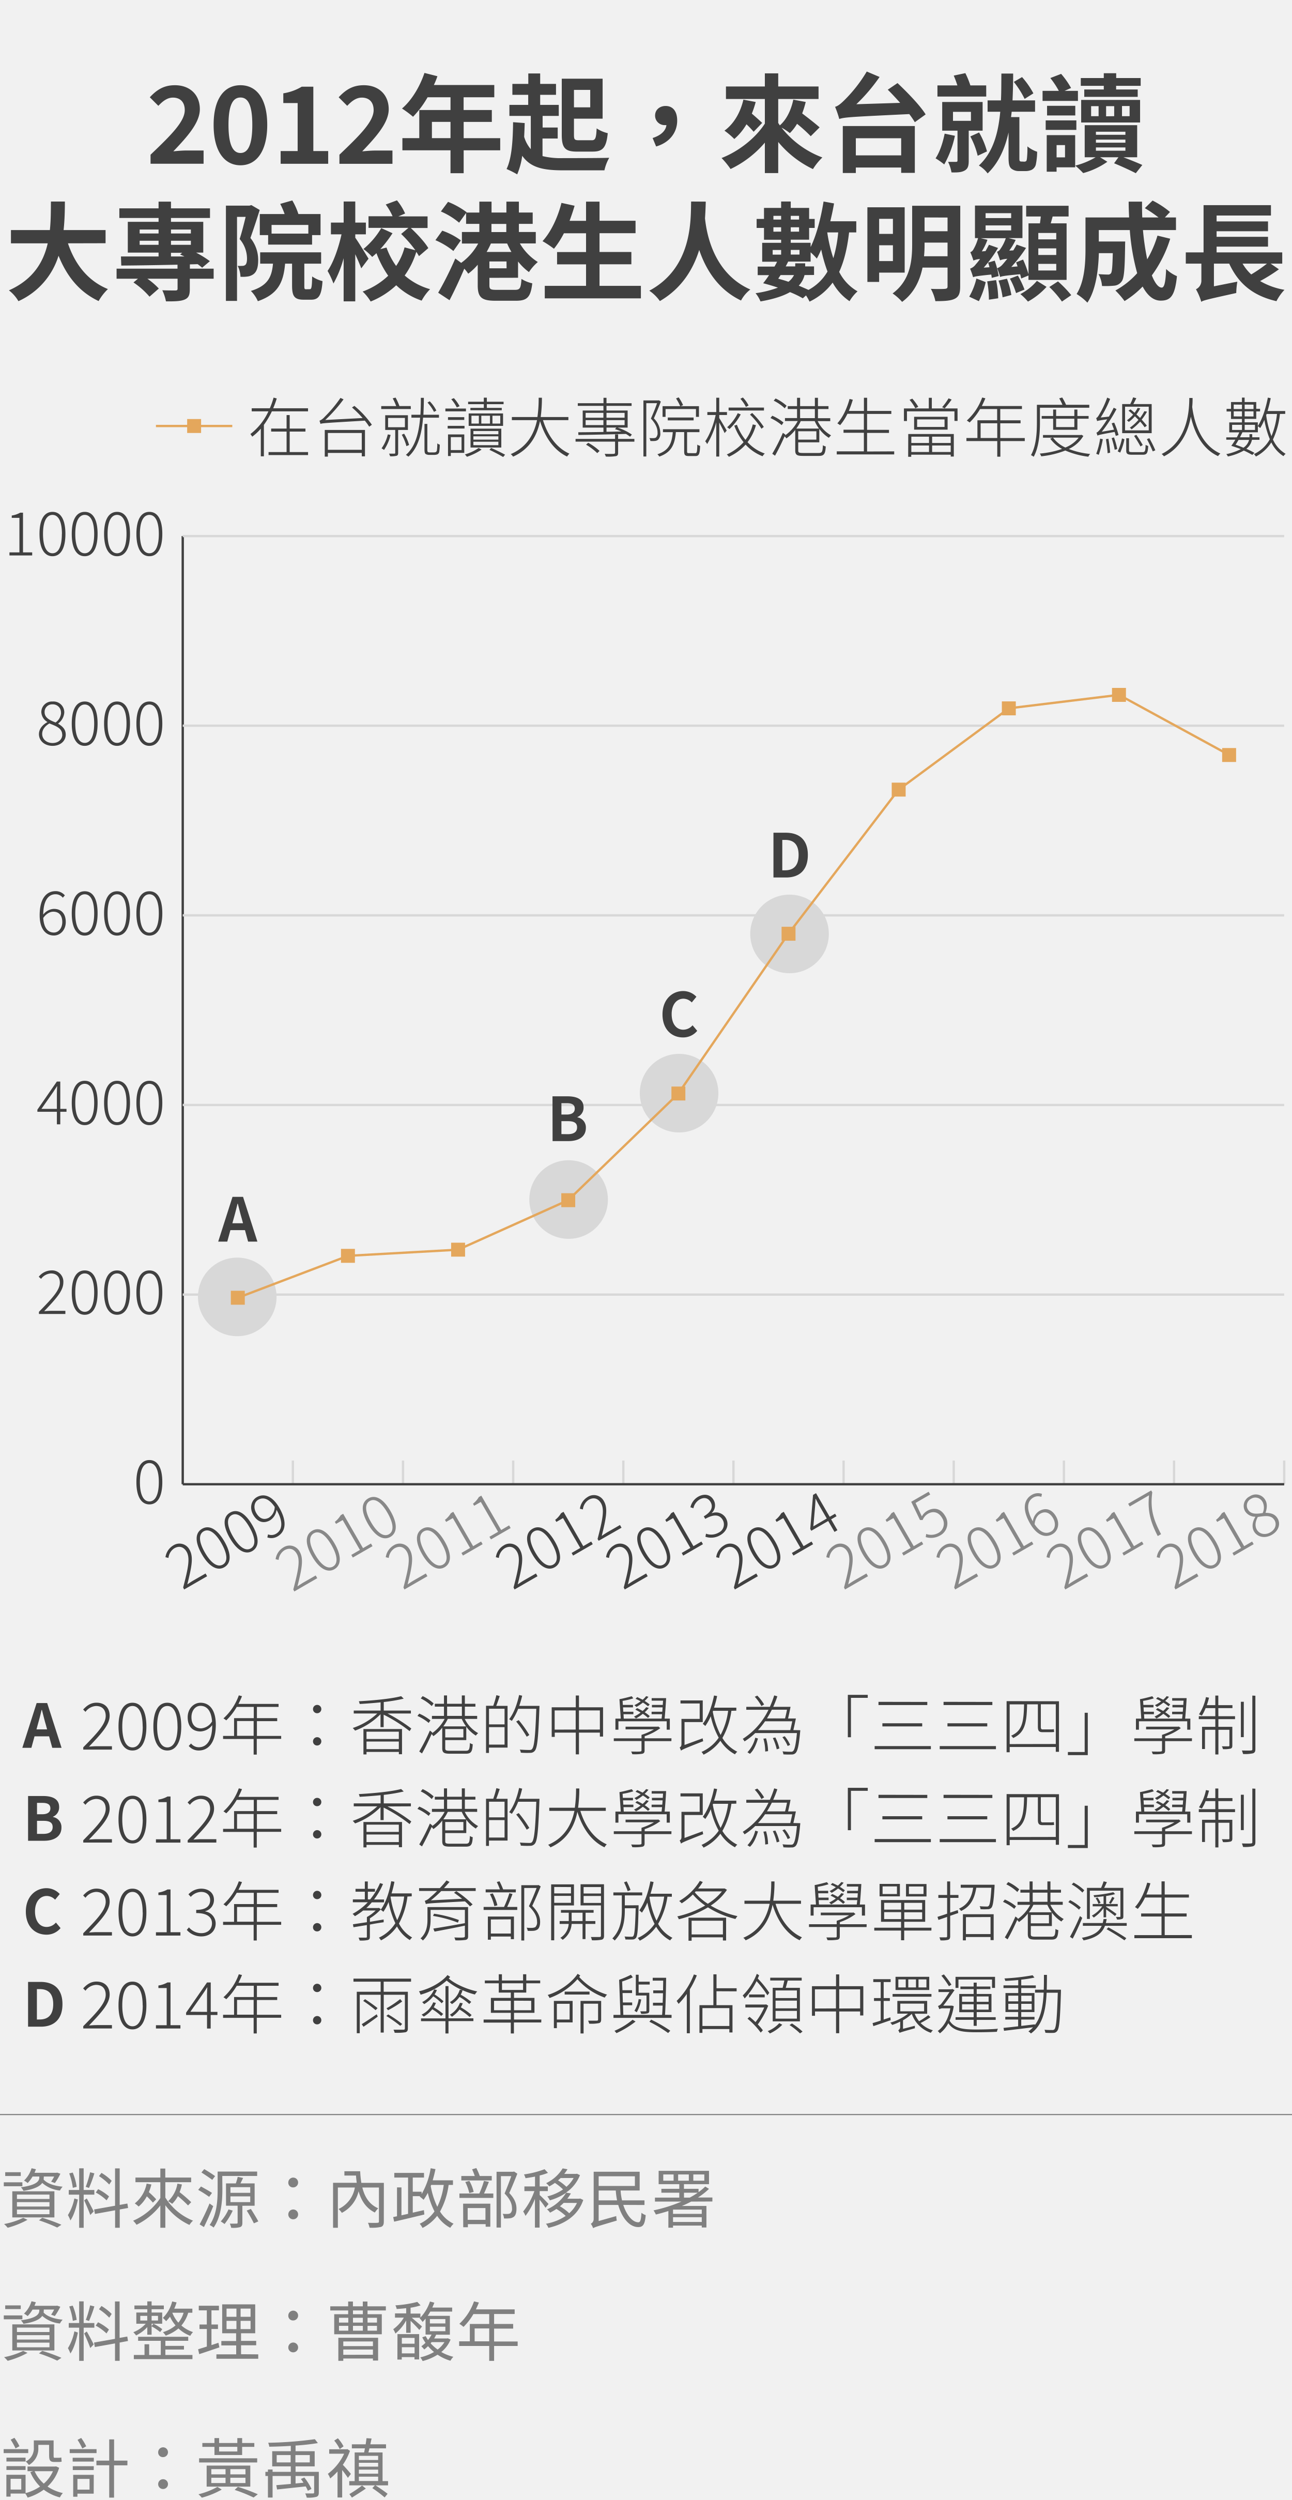 <svg xmlns="http://www.w3.org/2000/svg" viewBox="0 0 556 1075.74"><defs><style>.cls-2{fill:#404040}.cls-3{fill:#d8d8d8}.cls-4{fill:#e4a75c}.cls-5{fill:#888}.cls-6{fill:gray}</style></defs><path fill="#f1f1f1" d="M-47-64h7200v6072H-47z" id="bg_f1f1f1"/><g id="範例參考"><path class="cls-2" d="M64.79 66.57c8.88-8.47 14.72-14.26 14.72-19.18 0-3.36-1.84-5.39-5.1-5.39-2.49 0-4.51 1.66-6.26 3.54l-3.68-3.68c3.13-3.35 6.16-5.19 10.81-5.19C81.72 36.67 86 40.76 86 47c0 5.79-5.34 11.77-11.41 18.12 1.7-.18 4-.36 5.57-.36h7.45v5.7H64.79zM91.93 53.73c0-11.22 4.55-17.06 11.55-17.06S115 42.55 115 53.73s-4.51 17.39-11.5 17.39S91.93 65 91.93 53.73zm16.65 0c0-9.2-2.16-11.77-5.1-11.77s-5.15 2.57-5.15 11.77 2.2 12.1 5.15 12.1 5.1-2.83 5.1-12.1zM120.77 65h7.32V44.35h-6.17v-4.19a22.14 22.14 0 0 0 7.92-2.85h5V65h6.39v5.47h-20.46zM146.07 66.57c8.88-8.47 14.72-14.26 14.72-19.18 0-3.36-1.84-5.39-5.1-5.39-2.49 0-4.51 1.66-6.26 3.54l-3.68-3.68c3.13-3.35 6.16-5.19 10.81-5.19 6.44 0 10.72 4.09 10.72 10.35 0 5.79-5.34 11.77-11.41 18.12 1.7-.18 4-.36 5.57-.36h7.45v5.7h-22.82zM215.26 64.68h-15.73v9.85h-5.66v-9.85h-20.7v-5.24h7.26v-12.1h13.44v-5.48H184a41.08 41.08 0 0 1-6.25 8.38A42.66 42.66 0 0 0 173 46.7c4.14-3.5 7.68-9.39 9.66-15.32l5.57 1.42a31.26 31.26 0 0 1-1.52 3.77h26v5.29h-13.2v5.48h12.14v5.11h-12.12v7h15.73zm-21.39-5.24v-7h-8v7zM233.47 67.17a33.33 33.33 0 0 0 8.88.87c3.5 0 15.69 0 19.83-.14a18.47 18.47 0 0 0-2.07 5.39h-17.76c-8.56 0-14-1.11-17.62-6.26a31.06 31.06 0 0 1-2.16 8 40.41 40.41 0 0 0-4.57-2.3c2.25-4.64 2.71-12.28 2.8-20.15l5 .37c-.05 2-.14 4-.23 5.94a14.32 14.32 0 0 0 2.85 5.29V49.87h-9.2v-4.74h8.09v-4.32h-6.81v-4.7h6.85v-4.5h5.11v4.5h6.81v4.7h-6.81v4.32h8v4.74h-6.95v5H240v4.74h-6.54zm14.86-1.93c-5.06 0-6.58-1.48-6.58-7.23V33.86h17.58v17.21H247V58c0 2 .24 2.35 2.12 2.35h5.57c1.52 0 1.88-.92 2.07-5.11a14.58 14.58 0 0 0 4.78 2.07c-.6 6-2 7.92-6.39 7.92zM247 38.69v7.5h7v-7.5zM280.85 59.39c3.59-1.15 5.66-3.13 5.94-5.56a2 2 0 0 1-.51 0 4.08 4.08 0 0 1-4.37-4.09c0-2.58 2.07-4.14 4.51-4.14 3.27 0 5 2.44 5 6.3 0 5.2-3.36 9.48-9.06 11.13zM348.89 58.61a63 63 0 0 0-5.89-5.34 19.19 19.19 0 0 1-3.09 4 25.72 25.72 0 0 0-3.59-2.35 40.29 40.29 0 0 0 17.58 12.84 25.12 25.12 0 0 0-4.05 5 44 44 0 0 1-14.95-11.67v13.39h-5.75V61.37a44.39 44.39 0 0 1-14.76 11.36 34.17 34.17 0 0 0-3.87-4.73c7.45-2.9 14.63-8.6 18.63-14.81V42.6h-16.74v-5.38h16.74v-5.66h5.75v5.66h17.35v5.38H334.9v10.31c.23.36.46.69.69 1.05 3-2.62 4.88-6.71 5.8-11.08l5.34 1a42.22 42.22 0 0 1-1.52 4.93c2.62 2 5.8 4.46 7.5 6zM325.2 43.89a41.38 41.38 0 0 1-1.66 5c1.66 1.42 3.41 3 4.46 4l-3.68 3.81a38.69 38.69 0 0 0-3.08-3.22 24.81 24.81 0 0 1-5.24 6.33 32.74 32.74 0 0 0-4.23-3.59c4-2.9 6.85-7.73 8.14-13.34zM386.24 35.75c4.23 4 9.71 9.61 12.1 13.48l-4.65 3.35a38.19 38.19 0 0 0-2.39-3.49c-24.43 1.19-27.69 1.29-30.13 2.11a42.06 42.06 0 0 0-1.8-5.24c1.2-.32 2.3-1.2 3.82-2.67A61.5 61.5 0 0 0 373 30.78l5.52 2.34a75.59 75.59 0 0 1-10 11.73l18.86-.59c-1.8-2-3.63-4-5.34-5.66zm-23.55 18.49h31v20.15h-5.88v-2.3H368.3v2.35h-5.61zm5.61 5.24v7.37h19.51v-7.37zM410.94 58.43a43.23 43.23 0 0 1-4.6 12.33 29.77 29.77 0 0 0-3.73-2.63c1.8-2.66 3.13-6.71 3.91-10.62zm13.48-16.89h-21v-4.78H412a40.9 40.9 0 0 0-1.57-4.23l5-1.06a37.52 37.52 0 0 1 2.16 5.29h6.81zm-7.54 14.68v13c0 2.21-.37 3.41-1.8 4.19s-3.13.83-5.61.78a17.27 17.27 0 0 0-1.47-4.54h3.4c.46 0 .65-.14.65-.6V56.22h-6.58V43.89h17.39v12.33zM410.11 52h7.73v-3.88h-7.73zm11.23 5a33.71 33.71 0 0 1 3.4 8.15l-4 1.88a33.79 33.79 0 0 0-3.17-8.32zm19.37 12.56a1.22 1.22 0 0 0 .78-.18c.23-.09.37-.46.46-1.33a40.52 40.52 0 0 0 .18-5.06 12.79 12.79 0 0 0 4.19 2.3 27.08 27.08 0 0 1-.6 5.65 3.54 3.54 0 0 1-1.72 2.12 6.2 6.2 0 0 1-2.76.55h-2.85a5.07 5.07 0 0 1-3.17-1.06c-.83-.78-1.2-1.75-1.2-5V57c-1.52 6.76-4.19 13-9 17.62a13.32 13.32 0 0 0-3.77-3.4c6.21-5.71 8.37-14.17 9.2-23.14H425V43.2h5.75c.19-3.91.14-7.82.19-11.55H436c0 3.73-.09 7.64-.27 11.55h9.7v4.88h-10.06c-.09.78-.18 1.56-.28 2.3h3.59v17.43c0 .83 0 1.29.19 1.47a.81.81 0 0 0 .69.23zm.23-27a40 40 0 0 0-4.65-7.32l3.54-2.07a36.43 36.43 0 0 1 4.88 7zM463.89 43.43h-15.23V39.1h7a37.58 37.58 0 0 0-3.66-5.52l4.65-1.79a35.54 35.54 0 0 1 4.27 6.07l-2.8 1.24h5.75zm-.69 12.47H450v-4.1h13.2zm-.51 16.1h-8v1.88h-4.24V58.15h12.24zm-12.1-22.31v-4.15h12.15v4.15zm4.1 12.74v5.29h3.63v-5.29zm28.75 5.24c3 1.15 6.12 2.4 8.14 3.32l-2.8 3.54c-2.21-1.15-6-2.9-9.34-4.28l1.88-2.58h-7.91l3.13 1.94a33 33 0 0 1-10.4 4.87 41 41 0 0 0-3.4-3.22 32.72 32.72 0 0 0 8.74-3.59h-4.69v-13.8h22.58v13.8zM475 36.94h-9.89v-3.36H475v-2.07h5.34v2.07h10.54v3.36h-10.57v1.57h9.29v3.17h-23v-3.17h8.4zM465.27 43h25.35v9.71h-25.35zm4.28 7h3.22v-4.32h-3.22zm2.07 8h12.69v-1.32h-12.69zm0 3.4h12.69v-1.32h-12.69zm0 3.45h12.69v-1.41h-12.69zm7.86-14.86v-4.31H476v4.37zm6.63-4.37h-3.27v4.37h3.27zM29.24 104.7c3 9 8.6 16.2 17.2 19.69a22.25 22.25 0 0 0-4 5.15c-8.32-3.91-13.66-10.62-17.25-19.5a31.64 31.64 0 0 1-17.26 19.55 16.12 16.12 0 0 0-4.09-4.65c10.54-4.69 14.91-12.33 16.7-20.24H4.71V99h16.75c.46-4.32.41-8.51.46-12.28h6c0 3.77-.09 8-.55 12.28h18.06v5.66zM91.94 119.93H81.68v4.46c0 2.53-.46 3.82-2.35 4.56s-4.42.73-7.91.73a19.83 19.83 0 0 0-1.57-4.78c2.21.09 4.83.09 5.57.09s1-.18 1-.78v-4.28h-13a29.87 29.87 0 0 1 4.92 4.23l-4 3.5a34.13 34.13 0 0 0-6.9-6.12l1.93-1.61h-9.2v-4.33h26.22v-1.7c-9.07.19-17.76.33-24.2.37l-.14-3.91h16.19v-1.66H55V95.45h13.24V93.8H51.36v-4.14h16.88v-2.9h5.34v2.9h16.79v4.14H73.58v1.65h13.89v13.25h-3.08a45.8 45.8 0 0 1 5.93 3.68L87 115.19c-.56-.46-1.2-1-1.94-1.52l-3.35.09v1.84h10.23zM60.1 100.47h8.14v-1.7H60.1zm8.14 4.88v-1.75H60.1v1.75zm5.34-6.58v1.7h8.56v-1.7zm8.56 6.58v-1.75h-8.56v1.75zm-8.56 5h5.8c-.65-.28-1.29-.6-1.89-.83l.92-.74h-4.83zM111.76 90.35c-1.2 3.86-2.72 8.46-4 12.05a15 15 0 0 1 3.35 9.52c0 3-.59 5-2.07 6.08a5.57 5.57 0 0 1-2.62 1 14.63 14.63 0 0 1-2.94.09 11 11 0 0 0-1.2-4.69 15.57 15.57 0 0 0 2 0 2 2 0 0 0 1.24-.37c.55-.42.78-1.43.78-2.76a13 13 0 0 0-3.17-8.42c.92-2.76 1.84-6.49 2.58-9.53H102v36.16h-4.78v-41h10.17l.78-.23zm21.57 34.09c.69 0 .92-.78 1-5.48a13.52 13.52 0 0 0 4.46 2c-.41 6.3-1.7 8-4.92 8h-3.18c-4.05 0-5-1.57-5-6.12v-9.39h-3c-.69 7.73-2.81 13.07-11.73 16.15a14.33 14.33 0 0 0-3-4.41c7.31-2.26 9-6 9.52-11.74h-5.52v-4.87h26.23v4.87h-7.23V123c0 1.28.09 1.47.74 1.47zm-17.94-23.28h-3.59V92.1h10.68a33.66 33.66 0 0 0-1.89-4.37l5.2-1.48a28.93 28.93 0 0 1 2.62 5.85h9.53v9.06h-3.64v4.09h-18.91zm1.47-4.37v3.73h15.83v-3.73zM155.46 115.47c-.55-1.57-1.57-3.87-2.58-6.08v20.29h-5V111.1a47.21 47.21 0 0 1-4.38 10.9 35.23 35.23 0 0 0-2.53-5.43c2.57-3.63 4.78-10.17 6-15.73h-4.56v-5.06h5.48v-9.07h5v9.07h4.56v5.06h-4.56v1.47c1.2 1.56 4.88 7.68 5.71 9zm24.84-5.25a17 17 0 0 0-1.15-1.84 34.61 34.61 0 0 1-5 10.17 28.2 28.2 0 0 0 10.94 5.89 21.24 21.24 0 0 0-3.63 4.92 29.46 29.46 0 0 1-10.95-6.62 35.14 35.14 0 0 1-11 7 19.47 19.47 0 0 0-3.45-4.28 31.87 31.87 0 0 0 11-6.81 43.5 43.5 0 0 1-5.06-9.71 24.35 24.35 0 0 1-1.84 1.61 24 24 0 0 0-3.77-3.4 33.87 33.87 0 0 0 7.68-9l4.84 2.21a53.44 53.44 0 0 1-5.25 6.85l2.67-.69a30.89 30.89 0 0 0 4.14 7.92 25.69 25.69 0 0 0 3.63-8l4.65 1.24a51.17 51.17 0 0 0-6.12-7l3.13-2.63h-17.17v-5h10.35A26.48 26.48 0 0 0 166 88l4.83-1.79a24 24 0 0 1 3.5 5.66l-2.9 1.24H184v5h-7.22c2.8 2.63 6.07 6.12 7.54 8.65zM195.11 108a32.27 32.27 0 0 0-7.73-4.65l2.94-4.09a29.19 29.19 0 0 1 8 4.18zm15.5 11.55v3.17c0 1.7.42 2 3 2h8c2.16 0 2.53-.69 2.8-4.69a14.93 14.93 0 0 0 4.65 1.88c-.69 5.94-2.16 7.5-7 7.5h-8.88c-5.89 0-7.59-1.43-7.59-6.62v-8.88a24.94 24.94 0 0 1-4.09 3.86 16.05 16.05 0 0 0-1.7-2.16c-1.94 4.6-4.19 9.43-6.35 13.57l-4.88-3.22a145.48 145.48 0 0 0 7.36-14.72l2.53 1.88a25.09 25.09 0 0 0 7.32-8.32h-7v-4.97h7.5v-3.5h-5.7v-4.69l-3 4.18a31 31 0 0 0-7.85-4.82l3.08-4.14a34.81 34.81 0 0 1 8 4.46l-.09.14h5.56v-4.7h5.25v4.69h6.39v-4.69h5.38v4.69h5.94v4.88h-5.94v3.5h7.27v4.92h-6.85a23.36 23.36 0 0 0 7.73 8 20.23 20.23 0 0 0-3.82 4.33 24 24 0 0 1-4.69-4.56v7zm.65-14.77a37.46 37.46 0 0 1-1.84 3.63h10.67a30.18 30.18 0 0 1-1.84-3.63zm6.71 7.73h-7.36v2.94H218zm-6.48-12.65h6.39v-3.5h-6.39zM275.8 123v5.38h-41.36V123h17.76v-9.25h-12.47v-5.29h12.47v-8.09h-9.53a37.8 37.8 0 0 1-4.28 6.67 42.87 42.87 0 0 0-4.92-3.27c3.59-3.86 6.58-10.21 8.15-16.47l5.65 1.24c-.64 2.21-1.38 4.37-2.16 6.49h7.09v-8.27h5.8V95h15.5v5.34H258v8.09h13.7v5.29H258V123zM303.72 86.76c-.05 1.93-.14 4.42-.33 7.18.65 6.21 3.46 23.55 19.51 30.64a14.51 14.51 0 0 0-4 4.73c-10.21-4.87-15.32-13.84-18-21.76-2.53 8.1-7.36 16.43-16.93 22a17.59 17.59 0 0 0-4.55-4.46c18.67-10 17.8-30.6 18-38.37zM365.4 100c-.78 6.72-2.11 12.33-4.27 17a19.9 19.9 0 0 0 7.91 8.37 17.32 17.32 0 0 0-3.45 4.23 23 23 0 0 1-7.27-8 26.52 26.52 0 0 1-9.94 8.19 21.08 21.08 0 0 0-1.52-2.67l-1.38 1.24a41 41 0 0 0-5.52-2.66c-2.8 1.61-6.9 3-12.69 4a13.75 13.75 0 0 0-2.12-3.54 44.33 44.33 0 0 0 9.62-2.39 76.25 76.25 0 0 0-6.35-1.89 41.15 41.15 0 0 0 2.53-3.49h-4.88v-3.68h7.22a22.19 22.19 0 0 0 1.11-2.08H328v-8.14h8.15v-1.33h-7.37v-5.08h-3.17v-3.87h3.17v-4.74h7.37v-2.76h4.14v2.76h7.91v4.74h2.39v3.87h-2.39v5.06h-7.91v1.33h8.55v1.84c2.53-5.1 4.42-12.47 5.57-19.6l4.51.83c-.42 2.53-1 5.15-1.61 7.68h11.18V100zm-32.89 9.57h3.64v-2h-3.64zm.32-16.7v1.61h3.32v-1.6zm3.32 6.81V97.8h-3.32v1.89zm-.23 18.68c-.33.55-.69 1-1 1.56 1.48.41 3 .83 4.37 1.33a8 8 0 0 0 2.4-2.89zm10.3 0a10 10 0 0 1-2.48 4.55c1.47.64 2.89 1.24 4.18 1.84a20.86 20.86 0 0 0 8.19-7.91 62.59 62.59 0 0 1-2.71-9.48 37.65 37.65 0 0 1-1.89 3.91 28.78 28.78 0 0 0-2.67-2.71v4h-9.66c-.32.69-.69 1.38-1.06 2.08h4.1v-1.34h4.28v1.34h3.82v3.68zm-5.93-25.49v1.61h3.58v-1.6zm3.58 6.81V97.8h-3.58v1.89zm-3.58 7.86v2h3.77v-2zM356 100a64.36 64.36 0 0 0 2.62 11.09 55.23 55.23 0 0 0 2.09-11.09zM378.33 117.31v4h-5.06V89.2h16.05v28.11zm0-23.14v6.48h5.93v-6.48zm5.93 18.17v-6.81h-5.93v6.81zm28.94 11c0 2.9-.6 4.37-2.39 5.24s-4.47 1-8.28 1a18.54 18.54 0 0 0-1.94-5.29c2.49.13 5.29.09 6.08 0s1.1-.27 1.1-1.06v-8.09H397c-1.15 5.52-3.64 11-8.79 14.76a20.79 20.79 0 0 0-4.09-3.63c7.73-5.7 8.42-14.26 8.42-21.25V88.55h20.7zm-5.43-13.07v-5.88h-9.89v.69a51.82 51.82 0 0 1-.23 5.19zm-9.89-16.7v5.93h9.89v-5.89zM417.1 127.66a28.69 28.69 0 0 0 3.09-7.82l4 1.56a34.69 34.69 0 0 1-2.95 8.19zm9.67-8.1c0-.41-.1-.92-.19-1.42-5.89.59-7.13.82-7.82 1.15a32.25 32.25 0 0 0-1.29-3.69 5.07 5.07 0 0 0 2.44-1.84 25.17 25.17 0 0 0 1.84-2.3 8.25 8.25 0 0 0-2.85.65 29.37 29.37 0 0 0-1.34-3.59 2.5 2.5 0 0 0 1.34-1.2 19.47 19.47 0 0 0 2-4.87h-1.33v-14H440v14h-6l3.08.78a26.2 26.2 0 0 1-2.76 4.6l1.75-.09c.51-.83 1-1.66 1.43-2.49l4.05 1.43a60.07 60.07 0 0 1-6.35 8.19l2.71-.23c-.23-.6-.41-1.2-.64-1.75l3-1.2a46.91 46.91 0 0 1 2.34 6.31V96.1h4.92c.14-1 .28-2 .37-2.95h-6.3v-4.6h18.26v4.6H453c-.27 1-.55 2-.82 2.95H459v24.34h-16.41v-1.89l-3.13 1.29A15.93 15.93 0 0 0 439 118c-6.58.6-7.82.83-8.6 1.19a25.59 25.59 0 0 0-1.29-3.77 5.45 5.45 0 0 0 2.49-1.8c.36-.37 1-1.2 1.88-2.25a9.88 9.88 0 0 0-3.13.64c-.23-.83-.87-2.67-1.28-3.68a2.54 2.54 0 0 0 1.38-1.1 17.49 17.49 0 0 0 2.39-4.74H422l2.94.69a24.65 24.65 0 0 1-2.43 5l1.61-.14c.5-.88 1-1.8 1.47-2.72l3.91 1.38a55.53 55.53 0 0 1-6.17 8.47l2.49-.18c-.18-.69-.37-1.39-.6-2l2.85-.83a37.75 37.75 0 0 1 1.71 6.63zm-2.63-25.72h11v-2.11h-11zm0 5.3h11V97h-11zm4.51 21.39a40.66 40.66 0 0 1 .92 7.82l-4 .6a44 44 0 0 0-.74-7.87zm4.69-.6a38.64 38.64 0 0 1 1.89 7l-3.77 1a36.08 36.08 0 0 0-1.75-7.18zm4.7-1.33a39.15 39.15 0 0 1 2.85 6l-3.64 1.52a30.58 30.58 0 0 0-2.66-6.21zm12.33 4.83a30.41 30.41 0 0 1-8 6.34 24.36 24.36 0 0 0-3.27-3.22 23.93 23.93 0 0 0 7.13-5.7zM446.82 103h7.73v-2.76h-7.73zm0 6.72h7.73v-2.85h-7.73zm0 6.67h7.73v-2.85h-7.73zm8.47 4.69A49.17 49.17 0 0 1 461 127l-4 2.76a42.72 42.72 0 0 0-5.43-6.26zM503.59 102.72a53.56 53.56 0 0 1-7.91 15.78c1.33 3.32 2.8 5.25 4.27 5.25 1.11 0 1.66-2.3 1.89-8a14.78 14.78 0 0 0 4.65 3.08c-.88 8.51-2.72 10.53-7 10.53-3.22 0-5.75-2.3-7.77-6.07a38.93 38.93 0 0 1-7.78 6.26A35.24 35.24 0 0 0 480 125a35 35 0 0 0 9.38-7.45A95.54 95.54 0 0 1 486.2 99h-13.34v4.92h11.36s-.05 1.43-.05 2.07c-.13 9.66-.41 13.76-1.47 15.09a4.29 4.29 0 0 1-3.17 1.84 37.68 37.68 0 0 1-5.29.14 12.37 12.37 0 0 0-1.52-5.11c1.66.14 3.22.19 4 .19a1.5 1.5 0 0 0 1.38-.56c.46-.64.64-2.85.78-8.65h-6c-.19 6.72-1.15 15.69-4.93 21.3a23.91 23.91 0 0 0-4.64-3.72c3.49-5.52 3.82-13.53 3.82-19.51V93.57h18.77c-.09-2.26-.19-4.51-.19-6.81h5.75c0 2.3 0 4.55.1 6.81h7a57.9 57.9 0 0 0-5.88-4L496 86.3a38.5 38.5 0 0 1 7.5 4.92l-2.21 2.35h4.78V99h-14.21a108.12 108.12 0 0 0 1.84 12.6 46.41 46.41 0 0 0 4.41-10.21zM550.37 115.88a70.72 70.72 0 0 1-8.1 5.06 31.24 31.24 0 0 0 10.49 3.77 20.8 20.8 0 0 0-3.45 4.88c-10.26-2.35-16.42-7.68-20.33-16.15h-6.58v9.76l10.07-2a33.49 33.49 0 0 0-.46 4.88c-11 2.44-13.52 3-14.76 3.59l-.28.23a25.25 25.25 0 0 0-2.3-5.43 4.08 4.08 0 0 0 2.33-3.57v-7.46h-6.7v-4.83h7.64V88.28h29v4.46h-23.39v2.53h22.13v4.23h-22.13v2.4h22.13v4.23h-22.13v2.48h28.25v4.83h-5zm-15.64-2.44a19.92 19.92 0 0 0 3.73 4.65 62.76 62.76 0 0 0 6.76-4.65zM15.77 732.82h4.53l6.19 19.26h-4l-1.36-4.94h-6.27l-1.35 4.94h-3.9zm-.07 11.33h4.57l-.57-2.1c-.6-2-1.12-4.21-1.66-6.29h-.13c-.5 2.1-1.07 4.29-1.64 6.29zM35.83 751.87c6.39-6.47 9.66-10.11 9.66-13.52 0-2.41-1.28-4.26-4.17-4.26a6.05 6.05 0 0 0-4.53 2.52l-1-1c1.54-1.68 3.28-2.94 5.74-2.94 3.56 0 5.66 2.24 5.66 5.6 0 3.89-3.53 7.67-8.88 13.3 1.09-.08 2.27-.17 3.36-.17h6.5v1.46H35.83zM51 742.91c0-6.61 2.18-10.22 6-10.22s6 3.64 6 10.22-2.18 10.33-6 10.33-6-3.75-6-10.33zm10.39 0c0-6-1.74-8.82-4.37-8.82s-4.4 2.83-4.4 8.82 1.74 9 4.4 9 4.41-3.01 4.41-9zM66 742.91c0-6.61 2.18-10.22 6-10.22s6 3.64 6 10.22-2.18 10.33-6 10.33-6-3.75-6-10.33zm10.39 0c0-6-1.74-8.82-4.37-8.82s-4.4 2.83-4.4 8.82 1.74 9 4.4 9 4.39-3.01 4.39-9zM81.22 751.28l1-1.06a4.23 4.23 0 0 0 3.33 1.62c3.08 0 5.77-2.49 5.77-9.52a6.64 6.64 0 0 1-5 2.72c-3.45 0-5.55-2.13-5.55-6.1 0-3.67 2.55-6.25 5.52-6.25 4 0 6.58 3.31 6.58 9.41 0 8.2-3.5 11.14-7.34 11.14a5.55 5.55 0 0 1-4.31-1.96zm5.35-7.56a6 6 0 0 0 4.68-3c-.28-4.12-1.91-6.7-5-6.7-2.21 0-3.86 2.08-3.86 4.88s1.3 4.82 4.18 4.82zM121 748.23h-10.5V755h-1.35v-6.72H96v-1.31h4.73v-7.65h8.48v-4.84h-7.33a26.29 26.29 0 0 1-4.51 5.79 8.52 8.52 0 0 0-1.21-.84 24.46 24.46 0 0 0 6.61-9.91l1.37.34c-.44 1.15-1 2.27-1.51 3.33h17.25v1.29h-9.32v4.84h8.73v1.29h-8.73v6.36H121zm-11.85-1.31v-6.36h-7.14v6.36zM134.7 735.41a1.79 1.79 0 1 1 1.79 1.79 1.75 1.75 0 0 1-1.79-1.79zm0 13.91a1.79 1.79 0 1 1 1.79 1.77 1.74 1.74 0 0 1-1.79-1.77zM166.76 737.31a68.65 68.65 0 0 1 10.24 6.47l-.73 1.12a64.45 64.45 0 0 0-11.17-7.08v5.37h-1.35v-5.57a29.65 29.65 0 0 1-10.95 7.06 9.58 9.58 0 0 0-1-1.12 28.64 28.64 0 0 0 10.56-6.25h-10.13v-1.26h11.56v-3.53c-3 .31-6.13.54-9 .7a6.59 6.59 0 0 0-.37-1.17c6.41-.34 14.2-1.09 18.2-2.19l1.12 1.07a70.83 70.83 0 0 1-8.59 1.45v3.67h11.67v1.26zM156.4 744H173v10.84h-1.35v-1h-13.93v1.09h-1.32zm1.32 1.15v3.14h13.91v-3.14zm13.91 7.5v-3.27h-13.91v3.27zM184.48 741.37a19.87 19.87 0 0 0-4.84-3l.78-1a20.54 20.54 0 0 1 4.82 2.91zm15.52-1.73a14 14 0 0 0 5.77 6.13 5.94 5.94 0 0 0-1 1.06 14.77 14.77 0 0 1-4.11-3.83v5.76h-9.06v3.48c0 .92.28 1.12 2.1 1.12h6.69c1.45 0 1.71-.48 1.82-3.34a4 4 0 0 0 1.23.54c-.2 3.19-.67 4.06-3 4.06h-6.74c-2.64 0-3.39-.42-3.39-2.41v-8.79a18 18 0 0 1-3.81 3.64 3.91 3.91 0 0 0-.78-.87c-1.21 2.77-2.8 6-4.12 8.31l-1.18-.84a76.51 76.51 0 0 0 4.57-9l1.06.81-.17.36a17.23 17.23 0 0 0 5.46-6.18h-5.46v-1.29h5.18v-4h-3.94v-1.23h3.94v-3.59h1.32v3.59h6.36v-3.59h1.31v3.59h4.54v1.23h-4.54v4h5.29v1.29zm-14.2-5.52a18.52 18.52 0 0 0-4.73-3.28l.81-1a18.86 18.86 0 0 1 4.73 3.14zm14.79 8.74a15.64 15.64 0 0 1-1.88-3.22h-6a20.33 20.33 0 0 1-1.93 3.22zm-1.18 1.14h-7.81v3.62h7.81zm-7-5.65h6.36v-4h-6.36zM215.06 729.81c-.48 1.4-1 3-1.51 4.23h4.87V752h-8v2.29h-1.26V734h3.11a41.5 41.5 0 0 0 1.34-4.57zm2.07 5.46h-6.69V742h6.69zm0 15.43v-7.51h-6.69v7.51zm15-15.88c-.48 13-.87 17.25-2 18.56a2.45 2.45 0 0 1-2 .87 34.06 34.06 0 0 1-4-.08 3.34 3.34 0 0 0-.45-1.32c1.85.14 3.5.17 4.12.17s.89-.06 1.17-.42c.93-1 1.4-5.35 1.82-17.3H223a26.31 26.31 0 0 1-2.74 5.2 10.5 10.5 0 0 0-1.15-.72c2-2.55 3.42-6.44 4.28-10.42l1.32.31a39.23 39.23 0 0 1-1.26 4.37h8.71zm-5.46 12.49a45.38 45.38 0 0 0-4.54-6.53l1.09-.61a48.21 48.21 0 0 1 4.57 6.41zM259.52 734.65v12.6h-1.37v-1.71h-9v9.36h-1.37v-9.36h-9.05v1.85h-1.31v-12.74h10.36v-5.07h1.37v5.07zm-11.78 9.58V736h-9.05v8.26zm10.41 0V736h-9v8.26zM288.92 749.21h-11.53v4c0 .86-.23 1.2-.93 1.42a19.6 19.6 0 0 1-4.36.2 7.41 7.41 0 0 0-.48-1.15c1.9.06 3.47.06 3.86 0s.59-.14.59-.5v-4h-11.93V748h11.93v-1.49a26.25 26.25 0 0 0 5.35-2.38h-12.21V743H283l.31-.08.84.7a24.26 24.26 0 0 1-6.72 3.47v.9h11.53zm-22.79-4.93h-1.29v-4.76h2.3l-.56-8.37c1.57-.25 3.92-.89 5.29-1.26l.67.9a27.92 27.92 0 0 1-4.62 1.09l.12 1.74h4.36v1.06h-4.28l.11 1.88h4.34v1.06h-4.25l.11 1.9h16.27c.08-.58.14-1.2.22-1.9h-4.51v-1.06H285c.06-.62.12-1.24.14-1.88h-4.59v-1.06h4.68c0-.62.08-1.24.11-1.82h-4.9v-1.1h6.22c-.14 2.75-.4 6.39-.65 8.82h2.24v4.76h-1.34v-3.61h-20.78zm12.74-5.06a18.26 18.26 0 0 0-2.24-1.77 20.85 20.85 0 0 1-2.94 2 6.08 6.08 0 0 0-.87-.78 18.36 18.36 0 0 0 2.86-1.74 22 22 0 0 0-2.27-1.26l.76-.67c.75.34 1.57.76 2.38 1.23a10.07 10.07 0 0 0 1.54-1.62l1.09.33a14.32 14.32 0 0 1-1.74 1.85 13 13 0 0 1 2.19 1.68zm0-5a16.37 16.37 0 0 0-2.21-1.6 20.87 20.87 0 0 1-2.77 1.88 6.51 6.51 0 0 0-.9-.76 17.75 17.75 0 0 0 2.72-1.65 16.14 16.14 0 0 0-2.21-1.09l.73-.73c.75.34 1.54.73 2.35 1.12a10.69 10.69 0 0 0 1.48-1.54l1 .28a13.67 13.67 0 0 1-1.65 1.79 16.77 16.77 0 0 1 2.18 1.52zM302.39 748a6.91 6.91 0 0 0 .23 1.23c-8.18 3.22-9.05 3.62-9.55 4.09a7.54 7.54 0 0 0-.59-1.4c.34-.14.78-.47.78-1.45v-10.83h7.84V733h-8.26v-1.31h9.58V741h-7.84v9.86zm12.35-11.84a32.33 32.33 0 0 1-3.86 11.7 15.58 15.58 0 0 0 6.41 5.91 4.54 4.54 0 0 0-1 1.12 16.81 16.81 0 0 1-6.28-5.85 19.66 19.66 0 0 1-7.25 6 5.79 5.79 0 0 0-.87-1.18 17.5 17.5 0 0 0 7.4-6.13 34.29 34.29 0 0 1-3.42-9.24 22 22 0 0 1-2.35 4.2c-.23-.23-.79-.7-1.09-.93 2.26-2.94 3.89-7.47 4.84-12.18l1.34.23a43.64 43.64 0 0 1-1.34 5h9.6v1.29zm-8 .39a35.13 35.13 0 0 0 3.36 10 30.12 30.12 0 0 0 3.25-10.39h-6.47zM344.39 744.51s0 .47-.05.67c-.56 6-1.1 8.29-2 9.18a2.22 2.22 0 0 1-1.68.59 31.37 31.37 0 0 1-3.53-.05 3.47 3.47 0 0 0-.39-1.29 31.84 31.84 0 0 0 3.47.17 1.43 1.43 0 0 0 1.09-.28c.65-.62 1.18-2.66 1.65-7.76H325a27.19 27.19 0 0 1-4.59 3.58 9 9 0 0 0-.76-1.09 30.58 30.58 0 0 0 11.06-12.51h-9.55v-1.26h10.14a41.76 41.76 0 0 0 1.87-4.93l1.35.39a44.86 44.86 0 0 1-1.77 4.54h7.45c-.31 1.65-.73 3.58-1.06 5h3.36c-.34 1.62-.73 3.58-1.09 5zM321.66 754a13.89 13.89 0 0 0 3.36-6.27l1.17.36c-.7 2.27-1.73 5-3.47 6.58zm6-19.88a18.38 18.38 0 0 0-2.86-4l1.09-.5a19.29 19.29 0 0 1 2.94 3.81zm12.43 10.36c.28-1.09.59-2.52.84-3.81h-11.69a33.49 33.49 0 0 1-3.05 3.81zM329.66 748a20.41 20.41 0 0 1 .87 5.51l-1.23.17a19.25 19.25 0 0 0-.78-5.52zm2.5-12.32c-.65 1.28-1.35 2.54-2.1 3.75h7.78c.28-1.07.59-2.44.84-3.75zm1.51 11.95a20.53 20.53 0 0 1 1.73 4.73l-1.14.37a22.47 22.47 0 0 0-1.68-4.85zm5.29 3.67a15.56 15.56 0 0 0-2.27-3.78l1-.42a15 15 0 0 1 2.33 3.72zM373.43 730.59h-7.23v16.94h-1.34V729.3h8.57zM400.59 751.34v1.34H376.4v-1.34zm-1.54-19v1.34h-21v-1.38zm-2.19 9.18v1.35h-17.13v-1.35zM428.59 751.34v1.34H404.4v-1.34zm-1.54-19v1.34h-21v-1.38zm-2.19 9.18v1.35h-17.13v-1.35zM455.72 732.05v21.75h-1.37v-2.07h-19.83V754h-1.34v-22zm-1.37 18.39v-17.1h-6.44V743c0 .87.17 1.17.81 1.17H452a8.66 8.66 0 0 0 1.54-.11c0 .37.05.87.11 1.21a12.61 12.61 0 0 1-1.62.08h-3.39c-1.57 0-2-.62-2-2.41v-9.57H442c-.17 8-.9 12.18-6 14.5a4.86 4.86 0 0 0-.87-1c4.82-2.1 5.4-5.91 5.57-13.49h-6.19v17.1zM459.56 753.89h7.22V737h1.34v18.23h-8.56zM512.92 749.21h-11.53v4c0 .86-.23 1.2-.93 1.42a19.6 19.6 0 0 1-4.36.2 7.41 7.41 0 0 0-.48-1.15c1.9.06 3.47.06 3.86 0s.59-.14.59-.5v-4h-11.93V748h11.93v-1.49a26.25 26.25 0 0 0 5.35-2.38h-12.21V743H507l.31-.08.84.7a24.26 24.26 0 0 1-6.72 3.47v.9h11.53zm-22.79-4.93h-1.29v-4.76h2.3l-.56-8.37c1.57-.25 3.92-.89 5.29-1.26l.67.9a27.92 27.92 0 0 1-4.62 1.09l.12 1.74h4.36v1.06h-4.28l.11 1.88h4.34v1.06h-4.25l.11 1.9h16.27c.08-.58.14-1.2.22-1.9h-4.51v-1.06H509c.06-.62.12-1.24.14-1.88h-4.59v-1.06h4.68c0-.62.08-1.24.11-1.82h-4.9v-1.1h6.22c-.14 2.75-.4 6.39-.65 8.82h2.24v4.76h-1.34v-3.61h-20.78zm12.74-5.06a18.26 18.26 0 0 0-2.24-1.77 20.85 20.85 0 0 1-2.94 2 6.08 6.08 0 0 0-.87-.78 18.36 18.36 0 0 0 2.86-1.74 22 22 0 0 0-2.27-1.26l.76-.67c.75.34 1.57.76 2.38 1.23a10.07 10.07 0 0 0 1.54-1.62l1.09.33a14.32 14.32 0 0 1-1.74 1.85 13 13 0 0 1 2.19 1.68zm0-5a16.37 16.37 0 0 0-2.21-1.6 20.87 20.87 0 0 1-2.77 1.88 6.51 6.51 0 0 0-.9-.76 17.75 17.75 0 0 0 2.72-1.65 16.14 16.14 0 0 0-2.21-1.09l.73-.73c.75.34 1.54.73 2.35 1.12a10.69 10.69 0 0 0 1.48-1.54l1 .28a13.67 13.67 0 0 1-1.65 1.79 16.77 16.77 0 0 1 2.18 1.52zM524.32 738.49h7.17v1.26h-7.17v3.3h6v8c0 .76-.14 1.15-.73 1.37a11.39 11.39 0 0 1-3.3.23 4.07 4.07 0 0 0-.48-1.21h2.83c.36 0 .42-.11.42-.42v-6.69h-4.73v10.61H523v-10.63h-4.45v8.29h-1.26v-9.55H523v-3.3h-7.11v-1.26H523V735h-4.17a18.91 18.91 0 0 1-1.62 3.22 9.82 9.82 0 0 0-1.24-.53 21.37 21.37 0 0 0 3-7.42l1.32.25c-.28 1.1-.59 2.19-.95 3.2H523v-4.12h1.29v4.12h6.08V735h-6.08zm10.92 9H534v-15.22h1.26zm5-17.81v22.91c0 1.17-.3 1.59-1.06 1.87a16.58 16.58 0 0 1-4.23.28c-.11-.39-.31-1-.5-1.51 1.76.06 3.39.06 3.89 0s.59-.14.59-.62v-23zM12.08 772.82h6.37c3.95 0 7 1.17 7 4.75a4.36 4.36 0 0 1-2.63 4.16v.13a4.38 4.38 0 0 1 3.62 4.55c0 3.88-3.23 5.67-7.46 5.67h-6.9zm6.09 7.85c2.44 0 3.51-1 3.51-2.52 0-1.69-1.15-2.37-3.46-2.37h-2.29v4.89zm.44 8.45c2.62 0 4.05-.94 4.05-2.94s-1.4-2.68-4.05-2.68h-2.68v5.62zM35.83 791.87c6.39-6.47 9.66-10.11 9.66-13.52 0-2.41-1.28-4.26-4.17-4.26a6 6 0 0 0-4.53 2.52l-1-1c1.54-1.68 3.28-2.94 5.74-2.94 3.56 0 5.66 2.24 5.66 5.6 0 3.89-3.53 7.67-8.88 13.3 1.09-.08 2.27-.17 3.36-.17h6.5v1.46H35.83zM51 782.91c0-6.61 2.18-10.22 6-10.22s6 3.64 6 10.22-2.18 10.33-6 10.33-6-3.75-6-10.33zm10.39 0c0-6-1.74-8.82-4.37-8.82s-4.4 2.83-4.4 8.82 1.74 9 4.4 9 4.41-3.01 4.41-9zM67.11 791.45h4.62v-16h-3.56v-1.09a11 11 0 0 0 3.9-1.32h1.31v18.4h4.26v1.43H67.11zM80.77 791.87c6.39-6.47 9.66-10.11 9.66-13.52 0-2.41-1.28-4.26-4.17-4.26a6 6 0 0 0-4.53 2.52l-1-1c1.54-1.68 3.28-2.94 5.74-2.94 3.56 0 5.65 2.24 5.65 5.6 0 3.89-3.52 7.67-8.87 13.3 1.09-.08 2.27-.17 3.36-.17h6.49v1.46H80.77zM121 788.23h-10.5V795h-1.35v-6.72H96v-1.32h4.73v-7.64h8.48v-4.84h-7.33a26.53 26.53 0 0 1-4.51 5.79 8.52 8.52 0 0 0-1.21-.84 24.46 24.46 0 0 0 6.61-9.91l1.37.34c-.44 1.14-1 2.26-1.51 3.33h17.25v1.29h-9.32v4.84h8.73v1.29h-8.73v6.35H121zm-11.85-1.32v-6.35h-7.14v6.35zM134.7 775.41a1.79 1.79 0 1 1 1.79 1.79 1.74 1.74 0 0 1-1.79-1.79zm0 13.91a1.79 1.79 0 1 1 1.79 1.77 1.73 1.73 0 0 1-1.79-1.77zM166.76 777.31a68.65 68.65 0 0 1 10.24 6.47l-.73 1.12a65 65 0 0 0-11.17-7.09v5.38h-1.35v-5.57a29.62 29.62 0 0 1-10.95 7 11.56 11.56 0 0 0-1-1.12 28.49 28.49 0 0 0 10.56-6.24h-10.13V776h11.56v-3.53c-3 .31-6.13.53-9 .7a6.59 6.59 0 0 0-.37-1.17c6.41-.34 14.2-1.1 18.2-2.19l1.12 1.07a72.84 72.84 0 0 1-8.59 1.45V776h11.67v1.26zM156.4 784H173v10.84h-1.35v-1h-13.93v1.09h-1.32zm1.32 1.15v3.13h13.91v-3.13zm13.91 7.5v-3.27h-13.91v3.27zM184.48 781.37a19.87 19.87 0 0 0-4.84-3l.78-1a20.21 20.21 0 0 1 4.82 2.91zm15.52-1.74a13.94 13.94 0 0 0 5.77 6.14 5.62 5.62 0 0 0-1 1.06 14.67 14.67 0 0 1-4.11-3.84v5.77h-9.06v3.47c0 .93.28 1.12 2.1 1.12h6.69c1.45 0 1.71-.47 1.82-3.33a4 4 0 0 0 1.23.53c-.2 3.2-.67 4.06-3 4.06h-6.74c-2.64 0-3.39-.42-3.39-2.4v-8.8a17.47 17.47 0 0 1-3.81 3.64 3.87 3.87 0 0 0-.78-.86c-1.21 2.77-2.8 6-4.12 8.31l-1.18-.84a76.51 76.51 0 0 0 4.57-9l1.06.81-.17.36a17.18 17.18 0 0 0 5.46-6.19h-5.46v-1.28h5.18v-4h-3.94v-1.23h3.94v-3.59h1.32v3.59h6.36v-3.59h1.31v3.59h4.54v1.23h-4.54v4h5.29v1.28zm-14.2-5.51a18.52 18.52 0 0 0-4.73-3.28l.81-1a18.86 18.86 0 0 1 4.73 3.14zm14.79 8.73a15.39 15.39 0 0 1-1.88-3.22h-6a19.47 19.47 0 0 1-1.93 3.22zm-1.18 1.15h-7.81v3.61h7.81zm-7-5.65h6.36v-4h-6.36zM215.06 769.81c-.48 1.4-1 3-1.51 4.22h4.87V792h-8v2.3h-1.26V774h3.11a40.71 40.71 0 0 0 1.34-4.56zm2.07 5.46h-6.69V782h6.69zm0 15.42v-7.5h-6.69v7.5zm15-15.87c-.48 13-.87 17.25-2 18.56a2.48 2.48 0 0 1-2 .87 34.06 34.06 0 0 1-4-.08 3.29 3.29 0 0 0-.45-1.32c1.85.14 3.5.17 4.12.17s.89-.06 1.17-.42c.93-1 1.4-5.35 1.82-17.31H223a26.4 26.4 0 0 1-2.74 5.21 12.22 12.22 0 0 0-1.15-.73c2-2.54 3.42-6.44 4.28-10.41l1.32.31a39.06 39.06 0 0 1-1.26 4.36h8.71zm-5.46 12.49a45.38 45.38 0 0 0-4.54-6.53l1.09-.61a48.21 48.21 0 0 1 4.57 6.41zM249.75 779.21c2 6.61 5.88 12 11.37 14.42a6.42 6.42 0 0 0-1 1.26c-5.63-2.68-9.49-8.26-11.65-15.28-1.17 5.82-4.14 12-11.59 15.31a4 4 0 0 0-1-1.09c7.28-3.11 10.14-9 11.32-14.62h-10.83v-1.34h11a56.83 56.83 0 0 0 .53-8.29h1.4a59 59 0 0 1-.53 8.29h11.93v1.34zM288.92 789.21h-11.53v4c0 .87-.23 1.21-.93 1.43a19.6 19.6 0 0 1-4.36.2 6.68 6.68 0 0 0-.48-1.15c1.9.06 3.47.06 3.86 0s.59-.14.59-.51v-4h-11.93V788h11.93v-1.49a26.25 26.25 0 0 0 5.35-2.38h-12.21V783H283l.31-.08.84.7a24.26 24.26 0 0 1-6.72 3.47v.9h11.53zm-22.79-4.93h-1.29v-4.76h2.3l-.56-8.37c1.57-.25 3.92-.9 5.29-1.26l.67.9a27.92 27.92 0 0 1-4.62 1.09l.12 1.73h4.36v1.07h-4.28l.11 1.87h4.34v1.07h-4.25l.11 1.9h16.27c.08-.59.14-1.2.22-1.9h-4.51v-1.07H285c.06-.61.12-1.23.14-1.87h-4.59v-1.07h4.68c0-.61.08-1.23.11-1.82h-4.9v-1.09h6.22c-.14 2.75-.4 6.39-.65 8.82h2.24v4.76h-1.34v-3.61h-20.78zm12.74-5.07a19.31 19.31 0 0 0-2.24-1.76 21.76 21.76 0 0 1-2.94 2 5.08 5.08 0 0 0-.87-.78 18.36 18.36 0 0 0 2.86-1.74 18.83 18.83 0 0 0-2.27-1.26l.76-.67a22.63 22.63 0 0 1 2.38 1.23 10.07 10.07 0 0 0 1.54-1.62l1.09.33a14.32 14.32 0 0 1-1.74 1.85 13 13 0 0 1 2.19 1.68zm0-5a15.54 15.54 0 0 0-2.21-1.6 21.88 21.88 0 0 1-2.77 1.88 6.51 6.51 0 0 0-.9-.76 17.75 17.75 0 0 0 2.72-1.65 16.14 16.14 0 0 0-2.21-1.09l.73-.73c.75.34 1.54.73 2.35 1.12a11.24 11.24 0 0 0 1.48-1.54l1 .28a14.33 14.33 0 0 1-1.65 1.79 17.87 17.87 0 0 1 2.18 1.51zM302.39 788a7.09 7.09 0 0 0 .23 1.23c-8.18 3.22-9.05 3.61-9.55 4.09a7.26 7.26 0 0 0-.59-1.4c.34-.14.78-.48.78-1.46v-10.83h7.84V773h-8.26v-1.32h9.58V781h-7.84v9.86zm12.35-11.84a32.33 32.33 0 0 1-3.86 11.7 15.65 15.65 0 0 0 6.41 5.91 4.54 4.54 0 0 0-1 1.12 16.81 16.81 0 0 1-6.28-5.85 19.54 19.54 0 0 1-7.25 6 6 6 0 0 0-.87-1.17 17.58 17.58 0 0 0 7.4-6.13 34.42 34.42 0 0 1-3.42-9.24 22 22 0 0 1-2.35 4.2c-.23-.23-.79-.7-1.09-.93 2.26-2.94 3.89-7.47 4.84-12.18l1.34.23a43.64 43.64 0 0 1-1.34 5h9.6v1.29zm-8 .39a35 35 0 0 0 3.36 10 30 30 0 0 0 3.25-10.38h-6.47zM344.39 784.51s0 .47-.05.67c-.56 6-1.1 8.29-2 9.18a2.22 2.22 0 0 1-1.68.59 29.59 29.59 0 0 1-3.53-.06 3.47 3.47 0 0 0-.39-1.28 33.81 33.81 0 0 0 3.47.16c.53 0 .81 0 1.09-.28.65-.61 1.18-2.66 1.65-7.75H325a27.19 27.19 0 0 1-4.59 3.58 9 9 0 0 0-.76-1.09 30.6 30.6 0 0 0 11.06-12.52h-9.55v-1.26h10.14a41 41 0 0 0 1.87-4.92l1.35.39a43.79 43.79 0 0 1-1.77 4.53h7.45c-.31 1.66-.73 3.59-1.06 5h3.36c-.34 1.62-.73 3.58-1.09 5zM321.66 794a13.88 13.88 0 0 0 3.36-6.28l1.17.37c-.7 2.27-1.73 5-3.47 6.58zm6-19.88a18.14 18.14 0 0 0-2.86-4l1.09-.5a19.25 19.25 0 0 1 2.94 3.8zm12.43 10.36c.28-1.1.59-2.52.84-3.81h-11.69a33.49 33.49 0 0 1-3.05 3.81zM329.66 788a20.53 20.53 0 0 1 .87 5.52l-1.23.17a19.16 19.16 0 0 0-.78-5.52zm2.5-12.32c-.65 1.29-1.35 2.55-2.1 3.76h7.78c.28-1.07.59-2.44.84-3.76zm1.51 12a20.53 20.53 0 0 1 1.73 4.73l-1.14.37a22.47 22.47 0 0 0-1.68-4.85zm5.29 3.67a15.56 15.56 0 0 0-2.27-3.78l1-.42a14.84 14.84 0 0 1 2.33 3.72zM373.43 770.59h-7.23v16.94h-1.34V769.3h8.57zM400.59 791.34v1.34H376.4v-1.34zm-1.54-19v1.34h-21v-1.38zm-2.19 9.18v1.35h-17.13v-1.35zM428.59 791.34v1.34H404.4v-1.34zm-1.54-19v1.34h-21v-1.38zm-2.19 9.18v1.35h-17.13v-1.35zM455.72 772.05v21.75h-1.37v-2.07h-19.83V794h-1.34v-22zm-1.37 18.39v-17.11h-6.44V783c0 .86.17 1.17.81 1.17H452a9.71 9.71 0 0 0 1.54-.11c0 .36.05.87.11 1.2a10.7 10.7 0 0 1-1.62.09h-3.39c-1.57 0-2-.62-2-2.41v-9.58H442c-.17 8-.9 12.18-6 14.51a4.86 4.86 0 0 0-.87-1c4.82-2.1 5.4-5.91 5.57-13.5h-6.19v17.11zM459.56 793.89h7.22V777h1.34v18.22h-8.56zM512.92 789.21h-11.53v4c0 .87-.23 1.21-.93 1.43a19.6 19.6 0 0 1-4.36.2 6.68 6.68 0 0 0-.48-1.15c1.9.06 3.47.06 3.86 0s.59-.14.59-.51v-4h-11.93V788h11.93v-1.49a26.25 26.25 0 0 0 5.35-2.38h-12.21V783H507l.31-.08.84.7a24.26 24.26 0 0 1-6.72 3.47v.9h11.53zm-22.79-4.93h-1.29v-4.76h2.3l-.56-8.37c1.57-.25 3.92-.9 5.29-1.26l.67.9a27.92 27.92 0 0 1-4.62 1.09l.12 1.73h4.36v1.07h-4.28l.11 1.87h4.34v1.07h-4.25l.11 1.9h16.27c.08-.59.14-1.2.22-1.9h-4.51v-1.07H509c.06-.61.12-1.23.14-1.87h-4.59v-1.07h4.68c0-.61.08-1.23.11-1.82h-4.9v-1.09h6.22c-.14 2.75-.4 6.39-.65 8.82h2.24v4.76h-1.34v-3.61h-20.78zm12.74-5.07a19.31 19.31 0 0 0-2.24-1.76 21.76 21.76 0 0 1-2.94 2 5.08 5.08 0 0 0-.87-.78 18.36 18.36 0 0 0 2.86-1.74 18.83 18.83 0 0 0-2.27-1.26l.76-.67a22.63 22.63 0 0 1 2.38 1.23 10.07 10.07 0 0 0 1.54-1.62l1.09.33a14.32 14.32 0 0 1-1.74 1.85 13 13 0 0 1 2.19 1.68zm0-5a15.54 15.54 0 0 0-2.21-1.6 21.88 21.88 0 0 1-2.77 1.88 6.51 6.51 0 0 0-.9-.76 17.75 17.75 0 0 0 2.72-1.65 16.14 16.14 0 0 0-2.21-1.09l.73-.73c.75.34 1.54.73 2.35 1.12a11.24 11.24 0 0 0 1.48-1.54l1 .28a14.33 14.33 0 0 1-1.65 1.79 17.87 17.87 0 0 1 2.18 1.51zM524.32 778.49h7.17v1.26h-7.17v3.3h6v8c0 .76-.14 1.15-.73 1.37a11.39 11.39 0 0 1-3.3.23 4.07 4.07 0 0 0-.48-1.21h2.83c.36 0 .42-.11.42-.42v-6.69h-4.73v10.61H523v-10.63h-4.45v8.29h-1.26v-9.55H523v-3.3h-7.11v-1.26H523V775h-4.17a19.29 19.29 0 0 1-1.62 3.22 8.55 8.55 0 0 0-1.24-.53 21.45 21.45 0 0 0 3-7.42l1.32.25c-.28 1.09-.59 2.19-.95 3.19H523v-4.11h1.29v4.11h6.08V775h-6.08zm10.92 9H534v-15.22h1.26zm5-17.81v22.91c0 1.17-.3 1.59-1.06 1.87a17.06 17.06 0 0 1-4.23.28c-.11-.39-.31-1-.5-1.51 1.76.06 3.39.06 3.89 0s.59-.14.59-.62v-23zM11.12 822.54c0-6.35 4.08-10.06 8.94-10.06a7.86 7.86 0 0 1 5.65 2.52l-2 2.44a5 5 0 0 0-3.56-1.61c-2.91 0-5.09 2.49-5.09 6.63s2 6.71 5 6.71a5.3 5.3 0 0 0 4-1.9l2 2.39a7.78 7.78 0 0 1-6.14 2.83c-4.85-.05-8.8-3.49-8.8-9.95zM35.83 831.87c6.39-6.47 9.66-10.11 9.66-13.53 0-2.4-1.28-4.25-4.17-4.25a6 6 0 0 0-4.53 2.52l-1-1c1.54-1.68 3.28-2.94 5.74-2.94 3.56 0 5.66 2.24 5.66 5.6 0 3.89-3.53 7.67-8.88 13.3 1.09-.09 2.27-.17 3.36-.17h6.5v1.46H35.83zM51 822.91c0-6.61 2.18-10.22 6-10.22s6 3.64 6 10.22-2.18 10.33-6 10.33-6-3.75-6-10.33zm10.39 0c0-6-1.74-8.82-4.37-8.82s-4.4 2.83-4.4 8.82 1.74 9 4.4 9 4.41-3.01 4.41-9zM67.11 831.45h4.62v-16h-3.56v-1.09a11 11 0 0 0 3.9-1.32h1.31v18.4h4.26v1.43H67.11zM80.38 830.44l.93-1.09a7 7 0 0 0 5.37 2.49c2.63 0 4.54-1.68 4.54-4.23s-1.91-4.42-6.78-4.42v-1.37c4.48 0 6-1.88 6-4.18 0-2.15-1.51-3.55-3.87-3.55a6.23 6.23 0 0 0-4.47 2.13l-1-1.1a7.62 7.62 0 0 1 5.46-2.43c3.14 0 5.52 1.76 5.52 4.84a5 5 0 0 1-3.75 4.85v.11a5.27 5.27 0 0 1 4.48 5.15c0 3.44-2.69 5.6-6.16 5.6a8.26 8.26 0 0 1-6.27-2.8zM121 828.23h-10.5V835h-1.35v-6.72H96v-1.32h4.73v-7.64h8.48v-4.85h-7.33a26.36 26.36 0 0 1-4.51 5.8 8.52 8.52 0 0 0-1.21-.84 24.46 24.46 0 0 0 6.61-9.91l1.37.33c-.44 1.15-1 2.27-1.51 3.34h17.25v1.28h-9.32v4.85h8.73v1.29h-8.73v6.35H121zm-11.85-1.32v-6.35h-7.14v6.35zM134.7 815.4a1.79 1.79 0 1 1 1.79 1.8 1.76 1.76 0 0 1-1.79-1.8zm0 13.92a1.79 1.79 0 1 1 1.79 1.76 1.73 1.73 0 0 1-1.79-1.76zM165.11 827.14c-2 .28-4 .61-5.94 1v5.21c0 .84-.17 1.17-.81 1.42a13.55 13.55 0 0 1-3.61.23 4.37 4.37 0 0 0-.45-1.23h3.11c.37 0 .47-.12.47-.42v-5c-2.15.34-4.14.68-5.76.93l-.23-1.26 6-.9v-2.22a17.12 17.12 0 0 0 3.76-2.8h-5.38a28 28 0 0 1-3.53 2.43 12.45 12.45 0 0 0-1-1 26 26 0 0 0 6.55-5h-6.44v-1.23H157V814h-4v-1.23h4v-3.17h1.28v3.17h3.08V814h-3.06v3.3h1a28.71 28.71 0 0 0 4.23-7l1.29.39a29.71 29.71 0 0 1-3.87 6.66h4.31v1.23H160a23.54 23.54 0 0 1-2.35 2.44h5.15l.26-.08.86.61a21.67 21.67 0 0 1-4.73 3.89v1.52l5.91-1zm10.22-11.06a32.93 32.93 0 0 1-3.64 11.62 14.29 14.29 0 0 0 5.68 6 4.62 4.62 0 0 0-1 1.12 15.5 15.5 0 0 1-5.54-5.88 18.26 18.26 0 0 1-6.89 6 5.72 5.72 0 0 0-.87-1.17 16.65 16.65 0 0 0 7.06-6.22 38.68 38.68 0 0 1-2.91-9.13 23.26 23.26 0 0 1-2.24 4.23 9 9 0 0 0-1.15-.89c2.18-2.92 3.69-7.51 4.53-12.27l1.38.23a39.9 39.9 0 0 1-1.24 5h8.68v1.26zm-7.25.16a37.83 37.83 0 0 0 2.85 10 31.48 31.48 0 0 0 3-10.16h-5.83zM189.89 813.72a49.36 49.36 0 0 1-4.48 4l13.44-.68c-1.12-.92-2.35-1.82-3.47-2.6l1-.67a42.22 42.22 0 0 1 7 5.71l-1.12.84a19.37 19.37 0 0 0-2.18-2.16c-14.78.79-16 .87-16.83 1.15a11.43 11.43 0 0 0-.45-1.37 6 6 0 0 0 2.3-1.48 40 40 0 0 0 3-2.78h-7.75v-1.23h8.93a39.34 39.34 0 0 0 2.86-3.3l1.31.64c-.78.9-1.59 1.82-2.38 2.66h13.64v1.23zm11.56 19.46c0 .93-.25 1.32-1 1.54a23.33 23.33 0 0 1-4.48.2 6.09 6.09 0 0 0-.44-1.23c1.84.08 3.5.08 3.92 0s.61-.16.61-.58v-4.51c-4.65 1-9.52 1.9-13.05 2.57l-.53-1.31c3.36-.51 8.6-1.4 13.58-2.33v-5.71H185.3V826c0 2.82-.51 6.49-3.34 9a3.09 3.09 0 0 0-1-.9c2.66-2.38 3-5.6 3-8.17v-5.32h17.47zm-4.39-5.88a53.33 53.33 0 0 0-10.7-2.88l.42-.95a52.51 52.51 0 0 1 10.7 2.71zM220.55 815c-.67 1.77-1.49 3.95-2.3 5.55h4.34v1.29h-14.47v-1.29h8.79a44.7 44.7 0 0 0 2.29-5.91zm1.4-.72H209V813h6.13a28.8 28.8 0 0 0-1.34-3.17l1.18-.31a34.49 34.49 0 0 1 1.56 3.48H222zm-12 10.41h11.22v9.72h-1.34v-1.12h-8.6v1.37h-1.28zm2.8-4.48a21.94 21.94 0 0 0-1.91-5.15l1.21-.34a20.2 20.2 0 0 1 2 5.13zm-1.52 5.74V832h8.6v-6.11zm21.45-14.22c-1 2.49-2.38 5.68-3.64 8.37 2.69 2.72 3.39 4.9 3.39 6.89 0 1.43-.34 2.74-1.18 3.3a3.58 3.58 0 0 1-1.65.53 17.56 17.56 0 0 1-2.52 0 3.54 3.54 0 0 0-.45-1.34 16 16 0 0 0 2.5.08 3.64 3.64 0 0 0 1.23-.31 2.81 2.81 0 0 0 .75-2.38c0-1.87-.75-3.92-3.5-6.63 1.26-2.61 2.5-5.63 3.31-7.84h-5.32V835h-1.26v-23.8h7.19l.23-.09zM238.5 819.91v15h-1.32v-24.07H247v9.07zm0-7.95v2.77h7.22V812zm7.22 6.83v-3h-7.22v3zm6.24 9.07v6.53h-1.26v-6.53H246a9.07 9.07 0 0 1-3.86 6.84 5.17 5.17 0 0 0-1-.84 7.65 7.65 0 0 0 3.59-6h-3.89v-1.23h3.92v-3.58h-3.36v-1.18h14.05v1.18H252v3.58h4.2v1.23zm-1.26-1.23v-3.58H246v3.58zm9.24 6.25c0 1-.25 1.54-1 1.76a18.57 18.57 0 0 1-4.22.25 5.05 5.05 0 0 0-.45-1.4h3.72c.47 0 .62-.17.62-.59v-13h-8.77v-9.1h10.08zM251.15 812v2.77h7.48V812zm7.48 6.83v-3h-7.48v3zM274.81 819.83v.73c-.22 9.35-.42 12.34-1.12 13.3a1.86 1.86 0 0 1-1.54.7c-.67.05-1.87 0-3 0a3.77 3.77 0 0 0-.39-1.29c1.29.11 2.49.11 2.94.11s.64 0 .87-.33c.5-.65.75-3.56 1-11.93h-4.68v.5c0 4.65-.53 9.41-4.37 13.39a5.21 5.21 0 0 0-1-.9c3.64-3.7 4.08-8.34 4.08-12.52v-6h-3.64v-1.28h12.41v1.28h-7.48v4.29zm-4.7-6.05a24.26 24.26 0 0 0-1.57-3.81l1.15-.42a30.5 30.5 0 0 1 1.65 3.73zm17.11 2.35a32.74 32.74 0 0 1-4 11.71 14.47 14.47 0 0 0 6.16 6 5.4 5.4 0 0 0-1 1.12 15.3 15.3 0 0 1-6-5.88 19.73 19.73 0 0 1-7.06 6 6 6 0 0 0-.87-1.17 17.58 17.58 0 0 0 7.23-6.05 35.48 35.48 0 0 1-3.08-9.18 23.59 23.59 0 0 1-2.36 4.34 12.38 12.38 0 0 0-1.12-1c2.24-3 3.84-7.67 4.76-12.46l1.38.26a52.12 52.12 0 0 1-1.32 5.06h9.18v1.29zm-7.62 0a2.09 2.09 0 0 1-.08.34 35.07 35.07 0 0 0 3 10 31.18 31.18 0 0 0 3.3-10.36zM312.84 813.19a24.39 24.39 0 0 1-7 6.78 37.94 37.94 0 0 0 11.51 4.53 11.54 11.54 0 0 0-.87 1.24 40 40 0 0 1-11.82-5 46.33 46.33 0 0 1-12.54 5.12 4.12 4.12 0 0 0-.65-1.23 42.72 42.72 0 0 0 12-4.68 27.17 27.17 0 0 1-5.3-4.76 28.62 28.62 0 0 1-4.81 3.81 7.34 7.34 0 0 0-1.07-1 25 25 0 0 0 8.88-8.65l1.26.47a22.45 22.45 0 0 1-2 2.8H311.88zm-16.55 12h16.18V835h-1.37v-1.37h-13.47v1.46h-1.34zm1.34 1.29v5.91h13.47v-5.91zm1.37-12.2a24.57 24.57 0 0 0 5.6 4.9 23.51 23.51 0 0 0 6.08-5.32H299.4zM333.75 819.21c2 6.61 5.88 12 11.37 14.42a6.42 6.42 0 0 0-1 1.26c-5.63-2.69-9.49-8.26-11.65-15.29-1.17 5.83-4.14 12-11.59 15.32a4 4 0 0 0-1-1.09c7.28-3.11 10.14-9.05 11.32-14.62h-10.83v-1.34h11a56.83 56.83 0 0 0 .53-8.29h1.4a59.17 59.17 0 0 1-.53 8.29h11.93v1.34zM372.92 829.21h-11.53v4c0 .87-.23 1.21-.93 1.43a20.27 20.27 0 0 1-4.36.2 6.68 6.68 0 0 0-.48-1.15h3.86c.39 0 .59-.14.59-.51v-4h-11.93V828h11.93v-1.48a26.25 26.25 0 0 0 5.35-2.38h-12.21V823H367l.31-.08.84.7a24.26 24.26 0 0 1-6.72 3.47v.91h11.53zm-22.79-4.93h-1.29v-4.76h2.3l-.56-8.37c1.57-.25 3.92-.9 5.29-1.26l.67.89a27.91 27.91 0 0 1-4.62 1.1l.12 1.73h4.36v1.07h-4.28l.11 1.87h4.34v1.07h-4.25l.11 1.9h16.27c.08-.59.14-1.2.22-1.9h-4.51v-1.07H369c.06-.61.12-1.23.14-1.87h-4.59v-1.07h4.68c0-.61.08-1.23.11-1.82h-4.9v-1.09h6.22c-.14 2.74-.4 6.38-.65 8.82h2.24v4.76h-1.34v-3.61h-20.78zm12.74-5.07a18.28 18.28 0 0 0-2.24-1.76 21.76 21.76 0 0 1-2.94 2 5.58 5.58 0 0 0-.87-.79 17.56 17.56 0 0 0 2.86-1.73 18.83 18.83 0 0 0-2.27-1.26l.76-.67a22.63 22.63 0 0 1 2.38 1.23 10.11 10.11 0 0 0 1.54-1.63l1.09.34a15 15 0 0 1-1.74 1.85 13 13 0 0 1 2.19 1.68zm0-5a15.54 15.54 0 0 0-2.21-1.6 21.88 21.88 0 0 1-2.77 1.88 6.51 6.51 0 0 0-.9-.76 19.49 19.49 0 0 0 2.72-1.65 16.14 16.14 0 0 0-2.21-1.09l.73-.73c.75.33 1.54.73 2.35 1.12a11.24 11.24 0 0 0 1.48-1.54l1 .28a15.07 15.07 0 0 1-1.65 1.79 15.88 15.88 0 0 1 2.18 1.51zM400.81 830.72h-11.7v4.17h-1.35v-4.17h-11.53v-1.23h11.53v-2.55h-8.62v-9.35h19v9.35h-9v2.55h11.7zM387.26 816h-8.74v-5.35h8.74zm-1.26-4.29h-6.19V815H386zm-5.51 10h7.3v-2.94h-7.3zm7.3 4.08v-3h-7.3v3zm9.05-7h-7.7v2.94h7.7zm0 4.06h-7.7v3h7.7zm1.87-6.81h-8.82v-5.35h8.82zm-1.28-4.28h-6.28V815h6.28zM408.9 815.4h3.56v1.26h-3.56V823l3.28-1.09.2 1.26-3.48 1.2v8.77c0 .92-.25 1.31-.84 1.54a10.42 10.42 0 0 1-3.36.25 5.33 5.33 0 0 0-.44-1.29h2.82c.3 0 .51-.11.51-.5v-8.29c-1.35.48-2.63.9-3.73 1.29l-.42-1.32c1.12-.36 2.58-.81 4.15-1.37v-6.78h-3.78v-1.27h3.78v-5.82h1.31zM428 811v.67c-.36 6.25-.67 8.46-1.4 9.27a2 2 0 0 1-1.56.59 27.14 27.14 0 0 1-3.08 0 2.64 2.64 0 0 0-.4-1.29c1.32.12 2.61.14 3 .14a1.09 1.09 0 0 0 .92-.28c.51-.53.84-2.57 1.15-7.81h-6.5c-.67 4.2-2.18 8-6.55 10a4.43 4.43 0 0 0-.89-1c4.11-1.77 5.51-5.27 6.1-9h-5.35V811zm-13.61 12.69h13.22v11.14h-1.34v-1.34h-10.62v1.45h-1.29zm1.29 1.26v7.28h10.59v-7.33zM436.48 821.37a19.87 19.87 0 0 0-4.84-3l.78-1a19.89 19.89 0 0 1 4.82 2.91zm15.52-1.74a13.92 13.92 0 0 0 5.77 6.13 5.67 5.67 0 0 0-1 1.07 14.67 14.67 0 0 1-4.11-3.84v5.77h-9.06v3.47c0 .93.28 1.12 2.1 1.12h6.69c1.45 0 1.71-.47 1.82-3.33a4 4 0 0 0 1.23.53c-.2 3.19-.67 4.06-3 4.06h-6.74c-2.64 0-3.39-.42-3.39-2.41v-8.79a17.71 17.71 0 0 1-3.81 3.64 4.14 4.14 0 0 0-.78-.87c-1.21 2.78-2.8 6-4.12 8.32l-1.18-.84a76.71 76.71 0 0 0 4.57-9l1.06.82-.17.36a17.27 17.27 0 0 0 5.46-6.19h-5.46v-1.29h5.18v-3.96h-3.94v-1.24h3.94v-3.58h1.32v3.58h6.36v-3.58h1.31v3.58h4.54v1.24h-4.54v3.94h5.29v1.29zm-14.2-5.51a18.52 18.52 0 0 0-4.73-3.28l.81-1a19.13 19.13 0 0 1 4.73 3.13zm14.79 8.73a15.64 15.64 0 0 1-1.88-3.22h-6a19.89 19.89 0 0 1-1.93 3.22zm-1.18 1.15h-7.81v3.61h7.81zm-7-5.66h6.36v-3.94h-6.36zM464.34 821.73a23.9 23.9 0 0 0-4.59-3.25l.73-.86a20.13 20.13 0 0 1 4.62 3.16zm1.4 3.53c-1.17 2.86-2.8 6.47-4.11 8.93l-1.18-.78a90.8 90.8 0 0 0 4.31-8.93zm.06-10.89a19.3 19.3 0 0 0-4.59-3.47l.78-.82a20.92 20.92 0 0 1 4.62 3.31zm19.07 13.1v1.21h-9.35c-1.24 3.19-3.76 5.18-9.22 6.27a7.09 7.09 0 0 0-.72-1.12c5-.9 7.39-2.58 8.54-5.15H466v-1.21h8.54a15 15 0 0 0 .37-1.71h1.34c-.11.62-.22 1.15-.36 1.71zM469 825.71h-1.23v-13.36h6.07a29.23 29.23 0 0 0 1.1-2.83l1.4.37c-.4.84-.82 1.73-1.18 2.46h8.26v12.21c0 .64-.11 1-.56 1.15a5.44 5.44 0 0 1-2.16.25 5 5 0 0 0-.47-1.09h1.62c.23 0 .31-.09.31-.31v-11H469zm5.91-.67v-4a16.62 16.62 0 0 1-4.23 4.09 8 8 0 0 0-.81-.84 13.49 13.49 0 0 0 4.48-4h-4.12v-1h4.68v-3.33c-1.35.19-2.75.33-4 .42a3.93 3.93 0 0 0-.33-.87 54.2 54.2 0 0 0 8.51-1.29l.78.81a30.82 30.82 0 0 1-3.86.82v3.44h5v1h-5v.19c.87.56 3.75 2.52 4.48 3.11l-.67.87c-.73-.62-2.58-2-3.81-2.86v3.4zm-2.58-8.54a11 11 0 0 1 1.29 2.29l-.9.45a9.64 9.64 0 0 0-1.23-2.44zm4.67 12.85c2.57 1.4 5.93 3.41 7.7 4.65l-.81.92c-1.71-1.23-5.07-3.33-7.68-4.79zm.25-10.53a24.17 24.17 0 0 0 1.37-2.6l1 .44c-.56.93-1.12 1.85-1.6 2.55zM512.9 832.65V834h-24.73v-1.32h11.68v-8h-8.77v-1.31h8.77v-6.87h-7.09a22.29 22.29 0 0 1-3.13 4.9 14.13 14.13 0 0 0-1.21-.79c2.36-2.55 4.15-6.44 5.27-10.5l1.37.28a44.29 44.29 0 0 1-1.71 4.82h6.5v-5.66h1.37v5.66h10.42v1.29h-10.42v6.86h9.44v1.31h-9.44v8zM12.08 852.81h5.28c5.88 0 9.52 3.07 9.52 9.57s-3.64 9.7-9.31 9.7h-5.49zm5 16.17c3.58 0 5.82-1.92 5.82-6.6s-2.24-6.47-5.82-6.47h-1.2V869zM35.83 871.87c6.39-6.47 9.66-10.11 9.66-13.53 0-2.41-1.28-4.25-4.17-4.25a6 6 0 0 0-4.53 2.52l-1-1c1.54-1.68 3.28-2.94 5.74-2.94 3.56 0 5.66 2.24 5.66 5.6 0 3.89-3.53 7.67-8.88 13.3 1.09-.09 2.27-.17 3.36-.17h6.5v1.45H35.83zM51 862.91c0-6.61 2.18-10.22 6-10.22s6 3.64 6 10.22-2.18 10.33-6 10.33-6-3.75-6-10.33zm10.39 0c0-6-1.74-8.82-4.37-8.82s-4.4 2.82-4.4 8.82 1.74 9 4.4 9 4.41-3.01 4.41-9zM67.11 871.45h4.62v-16h-3.56v-1.09a11 11 0 0 0 3.9-1.32h1.31v18.4h4.26v1.42H67.11zM89.09 867.05h-9v-1l9-13h1.6v12.66h2.88v1.34h-2.91v5.82h-1.57zm0-1.34v-7c0-.92.06-2.55.14-3.5h-.14c-.48.84-1 1.63-1.62 2.52l-5.55 7.93zM121 868.23h-10.5V875h-1.35v-6.72H96v-1.32h4.73v-7.64h8.48v-4.85h-7.33a26.36 26.36 0 0 1-4.51 5.8 7.15 7.15 0 0 0-1.21-.84 24.46 24.46 0 0 0 6.61-9.91l1.37.33c-.44 1.15-1 2.27-1.51 3.33h17.25v1.29h-9.32v4.85h8.73v1.28h-8.73v6.36H121zm-11.85-1.32v-6.36h-7.14v6.36zM134.7 855.4a1.79 1.79 0 1 1 1.79 1.79 1.75 1.75 0 0 1-1.79-1.79zm0 13.92a1.79 1.79 0 1 1 1.79 1.76 1.73 1.73 0 0 1-1.79-1.76zM165.11 852.71v4.34h10.41v15.71c0 1-.25 1.46-1 1.71a23.5 23.5 0 0 1-4.68.22 5.47 5.47 0 0 0-.5-1.31h4.25c.5 0 .65-.17.65-.65v-14.39h-9.1v16.27h-1.32v-16.27h-9v16.55h-1.28v-17.84h10.27v-4.34h-11.7v-1.31h24.78v1.31zM155.67 871c1.63-1 4.09-2.63 6.44-4.26l.45 1c-2.1 1.57-4.31 3.14-6.13 4.37zm1.43-10.75c1.82 1.17 4.17 2.83 5.38 3.83l-.84.9a54.91 54.91 0 0 0-5.35-4zm15.15 11.48a54.53 54.53 0 0 0-6-4.26l.82-.67a48.9 48.9 0 0 1 6 4.12zm.84-10.5A46.85 46.85 0 0 1 167 865l-.67-.84a40.23 40.23 0 0 0 5.88-3.95zM193.72 850.64a3.41 3.41 0 0 1-.61.7c2.71 2.41 7.87 4.68 12.26 5.57a8 8 0 0 0-1 1.32 30.6 30.6 0 0 1-5.32-1.85 8.39 8.39 0 0 1-.78 1.93 28.09 28.09 0 0 1 4.51 3.11l-.84.9a24.88 24.88 0 0 0-4.2-3.05 11.44 11.44 0 0 1-3.25 3.08c-.2-.17-.64-.62-.9-.84a9.09 9.09 0 0 0 4.26-5.35l1.15.22a27.38 27.38 0 0 1-6.78-4.14 28.29 28.29 0 0 1-11.22 6.07 6.24 6.24 0 0 0-.7-1.45c4.74-1.07 9.8-3.92 12.27-7zm-.7 17.84h10.7v1.2H193V875h-1.31v-5.29h-10.51v-1.2h10.53v-13.89H193zm-3.16-1a23.2 23.2 0 0 0-3.84-2.91 12.47 12.47 0 0 1-3.66 3.16c-.2-.19-.65-.61-.93-.84a10 10 0 0 0 5-5.29l1.15.25a11.74 11.74 0 0 1-.93 1.88 23.73 23.73 0 0 1 4.06 2.88zM188 856.3a8.22 8.22 0 0 1-1 1.9 26.82 26.82 0 0 1 3.86 2.94l-.78.87a21.37 21.37 0 0 0-3.64-3 13.93 13.93 0 0 1-3.9 3.36c-.16-.19-.61-.64-.86-.87a10.9 10.9 0 0 0 5.15-5.46zm11.13 5.7a12.38 12.38 0 0 1-.81 1.76 27.35 27.35 0 0 1 4.64 3.31l-.86.84a31.77 31.77 0 0 0-4.34-3.22 13.57 13.57 0 0 1-3.28 3.11 5.69 5.69 0 0 0-.9-.87 9.69 9.69 0 0 0 4.34-5.13zM232.92 870.27h-11.76V875h-1.34v-4.68h-11.7V869h11.7v-2.88h-8.57v-6.42h8.57v-2.29h-5.18v-4h-6v-1.2h6v-2.69H216v2.69h9.1v-2.69h1.37v2.69h6v1.2h-6v4h-5.27v2.29h8.8v6.42h-8.8V869h11.76zm-13.1-5.27v-4.06h-7.22V865zm-3.82-8.73h9.1v-2.86H216zm5.2 4.62V865h7.4v-4.06zM249.7 850.05c-.14.23-.31.42-.45.65a26.57 26.57 0 0 0 12 7.59 5.4 5.4 0 0 0-1 1.28 28.56 28.56 0 0 1-11.76-7.92 29.24 29.24 0 0 1-12 8.09 4.72 4.72 0 0 0-.79-1.31c5-1.49 10.31-5.21 12.88-9.1zm-3.28 20.19h-6.78v2.47h-1.28V861h8.06zm-6.78-8V869h5.49v-6.78zm14.06-4H243V857h10.7zm5 10.69c0 .93-.2 1.35-.87 1.6a16.71 16.71 0 0 1-4.28.25 5 5 0 0 0-.48-1.29h3.75c.42 0 .56-.16.56-.53v-6.77h-6.24V875h-1.32v-14h8.88zM289 867v1.29h-25V867h3l-.56-15.09a38.93 38.93 0 0 0 5.07-2.18l.81 1.12a41.08 41.08 0 0 1-4.59 1.79l.14 3.75H272v1.21h-4.09l.14 4.06h4v1.2h-3.95l.14 4.14h16.69c.09-1.12.17-2.52.23-4H281v-1.21h4.17c.06-1.34.11-2.71.14-4.11h-4.2v-1.21h4.23c0-1.45.06-2.88.06-4.2h-4.51v-1.23h5.77c-.06 4.93-.2 11.85-.48 15.93zm-15.49 2.86a39.68 39.68 0 0 1-8.23 5 9.58 9.58 0 0 0-.84-1 30.6 30.6 0 0 0 7.78-4.76zm2.44-9.49a16.81 16.81 0 0 1-1.93 5.49c-.23-.17-.76-.48-1-.65a12.45 12.45 0 0 0 1.82-5zm2.27-1.71h-4.6v-8.93h1.21v3h4.76v1.21h-4.76v3.55h4.59v7.62c0 .67-.14 1-.65 1.2a8.82 8.82 0 0 1-2.85.23 5.17 5.17 0 0 0-.42-1.07h2.35c.35 0 .34-.11.34-.36zm2 10.39a60.78 60.78 0 0 1 8.23 4.76l-.93 1a56.58 56.58 0 0 0-8.06-4.85zM299.87 850a38.06 38.06 0 0 1-3 6v18.9h-1.31V858a32.22 32.22 0 0 1-3.53 4.26c-.17-.28-.62-.95-.84-1.26a32.16 32.16 0 0 0 7.42-11.4zm8.46 6.83v6h6.89v11.73h-1.35v-1.46h-11.59v1.65H301v-11.93h6v-13.27h1.35v6H317v1.32zm5.54 7.25h-11.59v7.7h11.59zM330.25 858.57a43.1 43.1 0 0 0-4.67-6.08 30.71 30.71 0 0 1-5.13 7.45 4.78 4.78 0 0 0-.84-1.26 26.83 26.83 0 0 0 6.08-9.35l1 .64c-.19.45-.36.92-.58 1.4a42.2 42.2 0 0 1 4.95 6.13zm.34 4.48a36.59 36.59 0 0 1-4.48 8.06 21 21 0 0 1 2.18 2.52l-.92 1a32.15 32.15 0 0 0-5.69-6l.87-.81c.81.67 1.74 1.45 2.58 2.29a29.48 29.48 0 0 0 3.75-6.3h-8.12v-1.26h8.71l.22-.08zm-8.23-3.59v-1.23h6.72v1.23zm14.28 11.79a17.58 17.58 0 0 1-5.35 3.75 4.28 4.28 0 0 0-.93-1 13.49 13.49 0 0 0 5-3.44zm.16-15.9c.23-.93.54-2.16.73-3.14h-6.07V851H345v1.23h-6c-.28 1.06-.59 2.21-.87 3.14h6.1v14.42h-11.7v-14.44zm6.14 1.14h-9.19v3.28h9.19zm0 4.37h-9.19v3.33h9.19zm0 4.43h-9.19v3.33h9.19zm-2.13 5.4a32.26 32.26 0 0 1 4.56 3.5l-1.09.78a29.57 29.57 0 0 0-4.51-3.58zM371.52 854.65v12.6h-1.37v-1.71h-9v9.35h-1.37v-9.35h-9.05v1.85h-1.31v-12.74h10.36v-5.07h1.37v5.07zm-11.78 9.57V856h-9.05v8.26zm10.41 0V856h-9v8.26zM383.28 869.29c-2.63.92-5.32 1.85-7.44 2.55l-.34-1.29c1-.31 2.18-.64 3.5-1.09V861h-2.88v-1.23H379v-6.89h-3.19v-1.23h7.47v1.23h-3v6.89h2.66V861h-2.66v8c.93-.31 1.93-.62 2.89-.95zm17.14-1.29a36.25 36.25 0 0 1-4.26 2.5 11.83 11.83 0 0 0 5.3 3.13 4.1 4.1 0 0 0-.87 1.09 13.08 13.08 0 0 1-8.21-8.17 18.47 18.47 0 0 1-3.78 2.77V873l5.12-1.31a5.92 5.92 0 0 0 0 1.06c-5.46 1.51-6.16 1.77-6.61 2a3.92 3.92 0 0 0-.56-1.12 1.66 1.66 0 0 0 .84-1.63v-2.1a22.52 22.52 0 0 1-3.44 1.43 6.77 6.77 0 0 0-.82-1 21.42 21.42 0 0 0 7.65-3.86h-4.62V861H399v5.52h-5.37a12.36 12.36 0 0 0 1.9 3.22 41.68 41.68 0 0 0 3.95-2.61zm.42-8.82h-16.72V858h16.72zm-.95-2.88h-14.51v-5.68h14.51zm-10.11-4.56h-3.19v3.44h3.19zm-2.35 13.72h10.25v-3.31h-10.25zm6.75-13.72h-3.31v3.44h3.31zm4.5 0h-3.41v3.44h3.41zM410.44 863.27a24.94 24.94 0 0 1-1.79 6.24c2 3.28 5.71 3.78 11.45 3.78 2.89 0 6.7-.08 9.36-.33a4.25 4.25 0 0 0-.45 1.31c-2.47.14-6 .2-8.91.2-6.07 0-9.77-.56-12-3.89a13.1 13.1 0 0 1-3.64 4.37 4.31 4.31 0 0 0-.92-1c2.57-1.82 4.56-5.13 5.43-9.78h-3.14a2.72 2.72 0 0 0-1.62.4 7.57 7.57 0 0 0-.56-1.4 3.1 3.1 0 0 0 1.29-.79c.64-.73 2.52-3.44 3.66-5.21h-4.73V856h5.6l.31-.14 1 .48c-1.18 1.68-3.33 4.81-4.87 6.69h3.83zm-2.07-8.6a36.86 36.86 0 0 0-3.25-4.53l1.07-.56a37.73 37.73 0 0 1 3.25 4.42zm4.09.73h-1.26v-4.76h17v4.76h-1.29v-3.61h-14.45zm6.54 16.3v-2.58h-7.78V868H419v-2.15h-6.2V858h6.2v-2.08h-5.7v-1.12h5.7v-1.68h1.32v1.68h5.88v1.12h-5.88V858h6.35v7.81h-6.35V868h8.17v1.15h-8.17v2.58zm-5-10.31h5v-2.32h-5zm5 3.36v-2.32h-5v2.32zm1.32-5.68v2.32h5.12v-2.32zm5.12 3.36h-5.12v2.32h5.12zM456.56 857c-.36 12-.67 15.76-1.6 16.91a2 2 0 0 1-1.73.84 26.5 26.5 0 0 1-3.36-.06 3.93 3.93 0 0 0-.39-1.28c1.45.11 2.8.11 3.33.11a1.1 1.1 0 0 0 1-.37c.72-.89 1.06-4.76 1.4-15.68h-4.81c-.34 7.45-1.6 13.84-6.75 17.53a4.2 4.2 0 0 0-1.09-.89 12.13 12.13 0 0 0 2-1.77c-4.5.56-9.18 1.12-12.48 1.51l-.23-1.26c1.71-.16 3.92-.39 6.3-.67V869h-5.54v-1.15h5.54v-2.07h-5.45v-8.18h5.49v-2.15h-6.35v-1.15h6.35V852c-1.87.19-3.83.3-5.57.39a5 5 0 0 0-.36-1.07 90.62 90.62 0 0 0 12.12-1.37l.78 1a52.33 52.33 0 0 1-5.68.89v2.47h6.27v1.15h-6.27v2.15h5.68v8.18h-5.68v2.07h5.71V869h-5.71v2.74c1.9-.19 3.92-.45 5.88-.67v.31c2.69-3.53 3.5-8.43 3.78-13.95h-3.72v-1.26h3.75c.08-2.07.08-4.2.08-6.38h1.29q0 3.27-.08 6.38h6.1zm-22.65 4.17h4.28v-2.44h-4.28zm4.28 3.58v-2.52h-4.28v2.52zm1.29-6v2.44H444v-2.44zm4.48 3.5h-4.48v2.52H444z"/><circle class="cls-3" cx="102.1" cy="558.06" r="16.91"/><circle class="cls-3" cx="244.7" cy="516.16" r="16.91"/><circle class="cls-3" cx="292.24" cy="470.38" r="16.91"/><circle class="cls-3" cx="339.77" cy="401.87" r="16.91"/><path class="cls-3" d="M125.54 628.47h1v10.2h-1zM172.94 628.47h1v10.2h-1zM220.34 628.47h1v10.2h-1zM267.74 628.47h1v10.2h-1zM315.14 628.47h1v10.2h-1zM362.54 628.47h1v10.2h-1zM409.94 628.47h1v10.2h-1zM457.34 628.47h1v10.2h-1zM504.74 628.47h1v10.2h-1zM552.14 628.47h1v10.2h-1z"/><path class="cls-2" d="M58.7 637.75c0-6.14 2-9.49 5.59-9.49s5.56 3.38 5.56 9.49-2 9.59-5.56 9.59-5.59-3.48-5.59-9.59zm9.65 0c0-5.57-1.62-8.19-4.06-8.19s-4.08 2.62-4.08 8.19 1.61 8.32 4.08 8.32 4.06-2.76 4.06-8.32zM16.76 564.47c5.93-6 9-9.39 9-12.56 0-2.24-1.19-3.95-3.87-3.95a5.61 5.61 0 0 0-4.21 2.34l-1-.91a7.06 7.06 0 0 1 5.32-2.73 4.86 4.86 0 0 1 5.26 5.2c0 3.61-3.28 7.12-8.25 12.35 1-.08 2.11-.16 3.12-.16h6v1.35H16.76zM30.88 556.15c0-6.14 2-9.49 5.59-9.49S42 550 42 556.15s-2 9.59-5.56 9.59-5.56-3.48-5.56-9.59zm9.65 0c0-5.57-1.62-8.19-4.06-8.19s-4.08 2.62-4.08 8.19 1.61 8.32 4.08 8.32 4.06-2.76 4.06-8.32zM44.79 556.15c0-6.14 2-9.49 5.59-9.49s5.56 3.38 5.56 9.49-2 9.59-5.56 9.59-5.59-3.48-5.59-9.59zm9.65 0c0-5.57-1.62-8.19-4.06-8.19s-4.08 2.62-4.08 8.19 1.61 8.32 4.08 8.32 4.06-2.76 4.06-8.32zM58.7 556.15c0-6.14 2-9.49 5.59-9.49s5.56 3.38 5.56 9.49-2 9.59-5.56 9.59-5.59-3.48-5.59-9.59zm9.65 0c0-5.57-1.62-8.19-4.06-8.19s-4.08 2.62-4.08 8.19 1.61 8.32 4.08 8.32 4.06-2.76 4.06-8.32zM24.48 478.4h-8.39v-.91l8.37-12.09h1.48v11.75h2.68v1.25h-2.68v5.4h-1.46zm0-1.25v-6.45c0-.86.06-2.37.13-3.25h-.13c-.44.78-1 1.51-1.5 2.34l-5.15 7.36zM30.88 474.55c0-6.14 2-9.49 5.59-9.49s5.53 3.38 5.53 9.49-2 9.59-5.56 9.59-5.56-3.48-5.56-9.59zm9.65 0c0-5.57-1.62-8.19-4.06-8.19s-4.08 2.62-4.08 8.19 1.61 8.32 4.08 8.32 4.06-2.76 4.06-8.32zM44.79 474.55c0-6.14 2-9.49 5.59-9.49s5.56 3.38 5.56 9.49-2 9.59-5.56 9.59-5.59-3.48-5.59-9.59zm9.65 0c0-5.57-1.62-8.19-4.06-8.19s-4.08 2.64-4.08 8.19 1.61 8.32 4.08 8.32 4.06-2.76 4.06-8.32zM58.7 474.55c0-6.14 2-9.49 5.59-9.49s5.56 3.38 5.56 9.49-2 9.59-5.56 9.59-5.59-3.48-5.59-9.59zm9.65 0c0-5.57-1.62-8.19-4.06-8.19s-4.08 2.62-4.08 8.19 1.61 8.32 4.08 8.32 4.06-2.76 4.06-8.32zM17.07 393.83c0-7.64 3.23-10.37 6.84-10.37a5.15 5.15 0 0 1 4 1.82l-.88 1a4 4 0 0 0-3.12-1.49c-2.81 0-5.23 2.21-5.31 8.77a6.17 6.17 0 0 1 4.55-2.47c3.2 0 5.15 2 5.15 5.67 0 3.4-2.34 5.79-5.12 5.79-3.69-.01-6.11-3.07-6.11-8.72zm1.54 1.17c.23 3.83 1.71 6.27 4.57 6.27 2.06 0 3.62-1.93 3.62-4.52s-1.2-4.45-3.88-4.45c-1.24 0-2.92.7-4.31 2.7zM30.88 393c0-6.14 2-9.49 5.59-9.49S42 386.84 42 393s-2 9.59-5.56 9.59-5.56-3.53-5.56-9.59zm9.65 0c0-5.57-1.62-8.19-4.06-8.19s-4.08 2.62-4.08 8.19 1.61 8.32 4.08 8.32 4.06-2.81 4.06-8.32zM44.79 393c0-6.14 2-9.49 5.59-9.49s5.56 3.38 5.56 9.49-2 9.59-5.56 9.59-5.59-3.53-5.59-9.59zm9.65 0c0-5.57-1.62-8.19-4.06-8.19s-4.08 2.57-4.08 8.19 1.61 8.32 4.08 8.32 4.06-2.81 4.06-8.32zM58.7 393c0-6.14 2-9.49 5.59-9.49s5.56 3.38 5.56 9.49-2 9.59-5.56 9.59-5.59-3.53-5.59-9.59zm9.65 0c0-5.57-1.62-8.19-4.06-8.19s-4.08 2.62-4.08 8.19 1.61 8.32 4.08 8.32 4.06-2.81 4.06-8.32zM16.76 315.9c0-2.47 1.9-4.24 3.62-5.15v-.1a5.16 5.16 0 0 1-2.6-4.24 4.57 4.57 0 0 1 4.88-4.55 4.64 4.64 0 0 1 5 4.81 6.5 6.5 0 0 1-2.6 4.63v.13c1.59 1 3.23 2.21 3.23 4.7 0 2.68-2.29 4.81-5.67 4.81s-5.86-2.15-5.86-5.04zm10 .21c0-2.76-2.68-3.7-5.51-4.81-1.77 1.06-3.1 2.54-3.1 4.52 0 2.21 1.87 3.9 4.45 3.9s4.2-1.59 4.2-3.61zm-.52-9.39a3.48 3.48 0 0 0-3.64-3.64 3.25 3.25 0 0 0-3.41 3.33c0 2.52 2.37 3.56 4.73 4.47a5.44 5.44 0 0 0 2.36-4.16zM30.88 311.35c0-6.14 2-9.49 5.59-9.49s5.53 3.38 5.53 9.49-2 9.59-5.56 9.59-5.56-3.48-5.56-9.59zm9.65 0c0-5.57-1.62-8.19-4.06-8.19s-4.08 2.62-4.08 8.19 1.61 8.32 4.08 8.32 4.06-2.76 4.06-8.32zM44.79 311.35c0-6.14 2-9.49 5.59-9.49s5.56 3.38 5.56 9.49-2 9.59-5.56 9.59-5.59-3.48-5.59-9.59zm9.65 0c0-5.57-1.62-8.19-4.06-8.19s-4.08 2.62-4.08 8.19 1.61 8.32 4.08 8.32 4.06-2.76 4.06-8.32zM58.7 311.35c0-6.14 2-9.49 5.59-9.49s5.56 3.38 5.56 9.49-2 9.59-5.56 9.59-5.59-3.48-5.59-9.59zm9.65 0c0-5.57-1.62-8.19-4.06-8.19s-4.08 2.62-4.08 8.19 1.61 8.32 4.08 8.32 4.06-2.76 4.06-8.32zM4.07 237.68h4.29v-14.85h-3.3v-1a10.41 10.41 0 0 0 3.62-1.22H9.9v17.08h3.95V239H4.07zM17 229.75c0-6.14 2-9.49 5.59-9.49s5.56 3.38 5.56 9.49-2 9.59-5.56 9.59-5.59-3.48-5.59-9.59zm9.65 0c0-5.57-1.62-8.19-4.06-8.19s-4.08 2.62-4.08 8.19 1.61 8.32 4.08 8.32 4.03-2.76 4.03-8.32zM30.88 229.75c0-6.14 2-9.49 5.59-9.49s5.53 3.38 5.53 9.49-2 9.59-5.56 9.59-5.56-3.48-5.56-9.59zm9.65 0c0-5.57-1.62-8.19-4.06-8.19s-4.08 2.62-4.08 8.19 1.61 8.32 4.08 8.32 4.06-2.76 4.06-8.32zM44.79 229.75c0-6.14 2-9.49 5.59-9.49s5.56 3.38 5.56 9.49-2 9.59-5.56 9.59-5.59-3.48-5.59-9.59zm9.65 0c0-5.57-1.62-8.19-4.06-8.19s-4.08 2.62-4.08 8.19 1.61 8.32 4.08 8.32 4.06-2.76 4.06-8.32zM58.7 229.75c0-6.14 2-9.49 5.59-9.49s5.56 3.38 5.56 9.49-2 9.59-5.56 9.59-5.59-3.48-5.59-9.59zm9.65 0c0-5.57-1.62-8.19-4.06-8.19s-4.08 2.62-4.08 8.19 1.61 8.32 4.08 8.32 4.06-2.76 4.06-8.32zM78.14 230.67h1v408h-1z"/><path class="cls-2" d="M78.64 638.17h474v1h-474z"/><path class="cls-3" d="M78.64 556.57h474v1h-474zM78.64 474.97h474v1h-474zM78.64 393.37h474v1h-474zM78.64 311.77h474v1h-474zM78.64 230.17h474v1h-474z"/><path class="cls-4" transform="rotate(-20.82 126.094 549.509)" d="M100.68 548.9h50.71v1h-50.71z"/><path class="cls-4" transform="rotate(-3.19 173.488 539.448)" d="M149.7 538.56h47.47v1H149.7z"/><path class="cls-4" transform="rotate(-24.21 220.878 527.13)" d="M194.85 526.58h51.96v1h-51.96z"/><path class="cls-4" transform="rotate(-44.05 268.245 493.493)" d="M235.25 492.99h65.98v1h-65.98z"/><path class="cls-4" transform="rotate(-55.43 315.595 436.14)" d="M273.88 435.66h83.5v1h-83.5z"/><path class="cls-4" transform="rotate(-52.62 362.995 370.767)" d="M324.01 370.28h78.06v1h-78.06z"/><path class="cls-4" transform="rotate(-36.42 410.461 322.299)" d="M380.99 321.79h58.9v1h-58.9z"/><path class="cls-4" transform="rotate(-6.96 457.729 301.816)" d="M433.96 301.41h47.75v1h-47.75z"/><path class="cls-4" transform="rotate(-61.38 505.217 311.943)" d="M504.74 284.95h1v54h-1z"/><path class="cls-4" d="M99.34 555.42h6v6h-6zM146.74 537.39h6v6h-6zM194.14 534.73h6v6h-6zM241.54 513.44h6v6h-6zM288.94 467.54h6v6h-6zM336.34 398.79h6v6h-6zM383.74 336.77h6v6h-6zM431.14 301.81h6v6h-6zM478.54 296.01h6v6h-6zM525.94 321.88h6v6h-6z"/><path class="cls-5" d="M505.42 683.09c2.13-8.16 3.08-12.61 1.49-15.36-1.12-1.94-3-2.82-5.33-1.48a5.59 5.59 0 0 0-2.48 4.13l-1.29-.31a7 7 0 0 1 3.26-5 4.86 4.86 0 0 1 7.14 1.88c1.81 3.13.73 7.81-1 14.82.84-.58 1.75-1.19 2.63-1.7l5.22-3 .67 1.18-9.88 5.7zM513.49 668.83c-3.07-5.32-3-9.24.09-11s6.51.15 9.57 5.44 3 9.32 0 11.09-6.61-.24-9.66-5.53zm8.35-4.83c-2.78-4.81-5.49-6.28-7.61-5.06s-2.22 4.31.56 9.13 5.56 6.4 7.7 5.17 2.13-4.42-.65-9.24zM530.38 668.23l3.71-2.14-7.42-12.86-2.86 1.65-.51-.88a10.12 10.12 0 0 0 2.52-2.86l1.06-.61 8.54 14.79 3.42-2 .67 1.14-8.51 4.92zM539.67 659c-1.23-2.14-.47-4.62.56-6.26l-.05-.09a5.18 5.18 0 0 1-4.37-2.37 4.58 4.58 0 0 1 2-6.39 4.64 4.64 0 0 1 6.75 1.66c1 1.75.55 4 .06 5.31l.06.11c1.87.06 3.9.3 5.15 2.46 1.34 2.32.42 5.31-2.5 7s-6.21 1.03-7.66-1.43zm3.66-12.71a3.49 3.49 0 0 0-5-1.33 3.24 3.24 0 0 0-1.28 4.59c1.26 2.18 3.83 1.9 6.33 1.51a5.48 5.48 0 0 0-.05-4.81zm5.14 7.87c-1.38-2.38-4.16-1.85-7.18-1.41-1 1.81-1.4 3.76-.42 5.47 1.11 1.91 3.58 2.44 5.8 1.15s2.82-3.49 1.8-5.25zM458 683.09c2.13-8.16 3.08-12.61 1.49-15.36-1.12-1.94-3-2.82-5.33-1.48a5.59 5.59 0 0 0-2.48 4.13l-1.29-.31a7 7 0 0 1 3.26-5 4.86 4.86 0 0 1 7.14 1.88c1.81 3.13.73 7.81-1 14.82.84-.58 1.75-1.19 2.62-1.7l5.23-3 .68 1.18-9.89 5.7zM466.09 668.83c-3.07-5.32-3-9.24.09-11s6.51.15 9.57 5.44 3 9.32 0 11.09-6.61-.24-9.66-5.53zm8.35-4.83c-2.78-4.81-5.49-6.28-7.61-5.06s-2.22 4.31.56 9.13 5.56 6.4 7.7 5.17 2.13-4.42-.65-9.24zM483 668.23l3.71-2.14-7.42-12.86-2.86 1.65-.51-.88a10.12 10.12 0 0 0 2.52-2.86l1.06-.61 8.5 14.79 3.42-2 .67 1.14-8.47 4.89zM494.48 643.43l-8.31 4.8-.68-1.17 9.91-5.72.47.81c-.94 7.17.44 11.63 3.78 18l-1.42.82c-3.38-6.5-4.38-11.23-3.75-17.54zM410.62 683.09c2.13-8.16 3.08-12.61 1.49-15.36-1.12-1.94-3-2.82-5.33-1.48a5.59 5.59 0 0 0-2.48 4.13l-1.29-.31a7.06 7.06 0 0 1 3.25-5 4.87 4.87 0 0 1 7.15 1.88c1.81 3.13.73 7.81-1 14.82.84-.58 1.75-1.19 2.62-1.7l5.23-3 .67 1.18-9.88 5.7zM418.69 668.83c-3.07-5.32-3-9.24.09-11s6.51.15 9.57 5.44 3 9.32 0 11.09-6.61-.24-9.66-5.53zM427 664c-2.78-4.81-5.49-6.28-7.61-5.06s-2.22 4.31.56 9.13 5.56 6.4 7.7 5.17 2.17-4.42-.65-9.24zM435.58 668.23l3.71-2.14-7.42-12.86-2.87 1.65-.51-.88a10.12 10.12 0 0 0 2.52-2.86l1.06-.61 8.54 14.79 3.42-2 .67 1.14-8.47 4.89zM443.31 655.63c-3.82-6.62-2.39-10.6.74-12.4a5.17 5.17 0 0 1 4.35-.42l-.27 1.3a4 4 0 0 0-3.44.28c-2.44 1.4-3.42 4.53-.22 10.24a6.16 6.16 0 0 1 2.71-4.41c2.77-1.6 5.45-.87 7.29 2.33 1.71 3 .87 6.19-1.53 7.58-3.18 1.87-6.81.39-9.63-4.5zm1.92.25c2.11 3.19 4.61 4.57 7.09 3.14 1.78-1 2.17-3.48.87-5.73s-3.26-3.25-5.58-1.91c-1.08.62-2.13 2.07-2.38 4.5zM363.22 683.09c2.13-8.16 3.08-12.61 1.49-15.36-1.12-1.94-3-2.82-5.33-1.48a5.59 5.59 0 0 0-2.48 4.13l-1.29-.31a7.06 7.06 0 0 1 3.25-5 4.87 4.87 0 0 1 7.15 1.88c1.81 3.13.73 7.81-1 14.82.84-.58 1.75-1.19 2.62-1.7l5.23-3 .67 1.18-9.88 5.7zM371.29 668.83c-3.07-5.32-3-9.24.09-11s6.51.15 9.57 5.44 3 9.32 0 11.09-6.61-.24-9.66-5.53zm8.35-4.83c-2.78-4.81-5.49-6.28-7.61-5.06s-2.22 4.31.56 9.13 5.56 6.4 7.7 5.17 2.13-4.42-.65-9.24zM388.18 668.23l3.71-2.14-7.42-12.86-2.86 1.65-.51-.88a10.12 10.12 0 0 0 2.52-2.86l1.06-.61 8.54 14.79 3.42-2 .67 1.14-8.47 4.89zM398.38 661.41l.19-1.34a6.36 6.36 0 0 0 5.41-.54 4.51 4.51 0 0 0 1.44-6.36c-1.43-2.47-3.76-3.14-6.06-1.81a5.54 5.54 0 0 0-2.31 2.71h-1.14l-3.78-7.85 7.5-4.32.68 1.17-6.31 3.65 2.71 5.79a6 6 0 0 1 2.29-2.38c2.71-1.55 5.75-1.27 7.75 2.2a5.86 5.86 0 0 1-2.05 8.3 7.78 7.78 0 0 1-6.32.78z"/><path class="cls-2" d="M315.82 683.09c2.13-8.16 3.08-12.61 1.49-15.36-1.12-1.94-3-2.82-5.33-1.48a5.59 5.59 0 0 0-2.48 4.13l-1.29-.31a7 7 0 0 1 3.25-5 4.87 4.87 0 0 1 7.15 1.88c1.81 3.13.73 7.81-1 14.82.84-.58 1.75-1.19 2.62-1.7l5.23-3 .67 1.18-9.88 5.7zM323.89 668.83c-3.07-5.32-3-9.24.09-11s6.51.15 9.57 5.44 3 9.32 0 11.09-6.61-.24-9.66-5.53zm8.35-4.83c-2.78-4.81-5.49-6.28-7.61-5.06s-2.22 4.31.56 9.13 5.56 6.4 7.7 5.17 2.11-4.42-.65-9.24zM340.78 668.23l3.71-2.14-7.42-12.86-2.86 1.65-.51-.88a10.12 10.12 0 0 0 2.52-2.86l1.06-.61 8.54 14.79 3.42-2 .67 1.15-8.47 4.89zM356.41 654.49l-7.27 4.2-.46-.79 1.21-14.65 1.28-.74 5.88 10.17 2.32-1.34.62 1.09-2.32 1.34 2.71 4.68-1.26.73zm-.62-1.08l-3.23-5.58c-.43-.75-1.14-2.08-1.51-2.88l-.11.06c0 .9-.08 1.79-.14 2.78l-.78 9zM268.42 683.09c2.13-8.16 3.08-12.61 1.49-15.36-1.12-1.94-3-2.82-5.33-1.48a5.59 5.59 0 0 0-2.48 4.13l-1.29-.31a7.06 7.06 0 0 1 3.25-5 4.87 4.87 0 0 1 7.15 1.88c1.81 3.13.73 7.81-1 14.82.84-.58 1.75-1.19 2.62-1.7l5.23-3 .67 1.18-9.88 5.7zM276.49 668.83c-3.07-5.32-3-9.24.09-11s6.51.15 9.57 5.44 3 9.32 0 11.09-6.61-.24-9.66-5.53zm8.35-4.83c-2.78-4.81-5.49-6.28-7.61-5.06s-2.22 4.31.56 9.13 5.56 6.4 7.7 5.17 2.13-4.42-.65-9.24zM293.38 668.23l3.71-2.14-7.42-12.86-2.86 1.65-.51-.88a10.12 10.12 0 0 0 2.52-2.86l1.06-.61 8.54 14.79 3.42-2 .67 1.14-8.51 4.92zM303.58 661.26l.24-1.31a6.47 6.47 0 0 0 5.48-.49A3.88 3.88 0 0 0 311 654c-1.22-2.12-3.58-2.68-7.5-.42l-.64-1.1c3.6-2.08 4-4.32 2.93-6.16s-2.87-2.16-4.76-1.07a5.8 5.8 0 0 0-2.63 3.75l-1.28-.43a7.06 7.06 0 0 1 3.26-4.5c2.52-1.45 5.26-1.14 6.69 1.34a4.57 4.57 0 0 1-.77 5.63l.05.09a4.91 4.91 0 0 1 6 2.07c1.6 2.77.43 5.75-2.36 7.36a7.64 7.64 0 0 1-6.41.7zM221 683.09c2.13-8.16 3.08-12.61 1.49-15.36-1.12-1.94-3-2.82-5.33-1.48a5.59 5.59 0 0 0-2.48 4.13l-1.29-.31a7 7 0 0 1 3.25-5 4.87 4.87 0 0 1 7.15 1.88c1.81 3.13.73 7.81-1 14.82.84-.58 1.74-1.19 2.62-1.7l5.23-3 .67 1.18-9.88 5.7zM229.09 668.83c-3.07-5.32-3-9.24.09-11s6.51.15 9.57 5.44 3 9.32 0 11.09-6.61-.24-9.66-5.53zm8.35-4.83c-2.78-4.81-5.49-6.28-7.61-5.06s-2.22 4.31.56 9.13 5.56 6.4 7.7 5.17 2.13-4.42-.65-9.24zM246 668.23l3.71-2.14-7.42-12.86-2.86 1.65-.51-.88a10.12 10.12 0 0 0 2.52-2.86l1.06-.61 8.5 14.79 3.42-2 .67 1.15-8.47 4.89zM257.16 662.23c2.13-8.17 3.07-12.62 1.49-15.36-1.12-1.94-3-2.83-5.33-1.49a5.62 5.62 0 0 0-2.48 4.13l-1.29-.3a7 7 0 0 1 3.25-5 4.86 4.86 0 0 1 7.15 1.87c1.81 3.13.73 7.81-1 14.82.84-.57 1.74-1.19 2.62-1.69l5.23-3 .67 1.17-9.84 5.62z"/><path class="cls-5" d="M173.62 683.09c2.13-8.16 3.08-12.61 1.49-15.36-1.12-1.94-3-2.82-5.33-1.48a5.59 5.59 0 0 0-2.48 4.13l-1.29-.31a7.06 7.06 0 0 1 3.25-5 4.87 4.87 0 0 1 7.15 1.88c1.81 3.13.73 7.81-1 14.82.84-.58 1.74-1.19 2.62-1.7l5.23-3 .67 1.18-9.88 5.7zM181.69 668.83c-3.07-5.32-3-9.24.09-11s6.51.15 9.57 5.44 3 9.32 0 11.09-6.61-.24-9.66-5.53zM190 664c-2.78-4.81-5.49-6.28-7.61-5.06s-2.22 4.31.56 9.13 5.56 6.4 7.7 5.17 2.17-4.42-.65-9.24zM198.58 668.23l3.71-2.14-7.42-12.86-2.87 1.65-.51-.88a10.29 10.29 0 0 0 2.52-2.86l1.06-.61 8.54 14.79 3.42-2 .67 1.14-8.47 4.89zM210.62 661.28l3.72-2.15-7.43-12.85-2.86 1.65-.5-.88a10.31 10.31 0 0 0 2.52-2.87l1.05-.61 8.55 14.8 3.42-2 .66 1.15-8.47 4.89zM126.22 683.94c2.13-8.17 3.08-12.61 1.49-15.36-1.12-1.94-3-2.83-5.33-1.49a5.63 5.63 0 0 0-2.48 4.14l-1.29-.31a7 7 0 0 1 3.25-5 4.86 4.86 0 0 1 7.15 1.88c1.81 3.13.73 7.8-1 14.81.84-.57 1.74-1.18 2.62-1.69l5.23-3 .67 1.17-9.88 5.71zM134.29 669.67c-3.07-5.31-3-9.23.09-11s6.51.15 9.57 5.44 3 9.32 0 11.09-6.61-.2-9.66-5.53zm8.35-4.82c-2.78-4.82-5.49-6.29-7.61-5.06s-2.22 4.31.56 9.13 5.56 6.4 7.7 5.17 2.13-4.42-.65-9.24zM151.18 669.08l3.71-2.14-7.42-12.86-2.86 1.65-.51-.88a10.43 10.43 0 0 0 2.52-2.86l1.06-.61 8.54 14.79 3.42-2 .67 1.15-8.47 4.89zM158.38 655.77c-3.07-5.32-3-9.24.09-11s6.51.15 9.57 5.44 3 9.32 0 11.09-6.61-.24-9.66-5.53zm8.35-4.83c-2.78-4.82-5.49-6.28-7.61-5.06s-2.22 4.31.56 9.13 5.56 6.4 7.7 5.17 2.13-4.42-.65-9.24z"/><path class="cls-2" d="M78.82 683.09c2.13-8.16 3.08-12.61 1.49-15.36-1.12-1.94-3-2.82-5.33-1.48a5.59 5.59 0 0 0-2.48 4.13l-1.29-.31a7 7 0 0 1 3.25-5 4.87 4.87 0 0 1 7.15 1.88c1.81 3.13.73 7.81-1 14.82.84-.58 1.74-1.19 2.62-1.7l5.23-3 .67 1.18-9.88 5.7zM86.89 668.83c-3.07-5.32-3-9.24.09-11s6.51.15 9.57 5.44 3 9.32 0 11.09-6.61-.24-9.66-5.53zm8.35-4.83c-2.78-4.81-5.49-6.28-7.61-5.06s-2.22 4.31.56 9.13 5.56 6.4 7.7 5.17 2.11-4.42-.65-9.24zM98.93 661.87c-3.07-5.31-3-9.23.1-11s6.51.14 9.56 5.43 3 9.33 0 11.1-6.59-.24-9.66-5.53zm8.36-4.82c-2.79-4.82-5.5-6.29-7.61-5.07s-2.22 4.32.56 9.14 5.55 6.4 7.69 5.16 2.14-4.41-.64-9.23zM115.05 661.55l.29-1.31a3.92 3.92 0 0 0 3.43-.25c2.48-1.43 3.48-4.68.22-10.33a6.19 6.19 0 0 1-2.72 4.49c-2.77 1.59-5.45.86-7.3-2.34-1.7-2.95-.85-6.2 1.54-7.58 3.18-1.83 6.83-.4 9.66 4.51 3.81 6.6 2.36 10.59-.72 12.37a5.2 5.2 0 0 1-4.4.44zm.79-8.57a5.56 5.56 0 0 0 2.38-4.55c-2.14-3.18-4.64-4.5-7.09-3.09-1.78 1-2.15 3.46-.85 5.72s3.24 3.26 5.56 1.94zM100.06 515h4.53l6.18 19.27h-4l-1.35-4.94h-6.27l-1.35 4.94h-3.9zm-.06 11.36h4.58l-.57-2.11c-.6-2-1.12-4.21-1.67-6.29h-.13c-.49 2.11-1.06 4.29-1.63 6.29zM237.76 471.74h6.37c4 0 7 1.17 7 4.76a4.36 4.36 0 0 1-2.62 4.16v.13a4.37 4.37 0 0 1 3.61 4.55c0 3.87-3.22 5.67-7.46 5.67h-6.86zm6.08 7.85c2.44 0 3.51-1 3.51-2.52 0-1.69-1.14-2.37-3.46-2.37h-2.29v4.89zm.44 8.45c2.63 0 4.06-.94 4.06-2.94s-1.41-2.67-4.06-2.67h-2.68V488zM332.85 358.32h5.28c5.88 0 9.52 3.07 9.52 9.57s-3.64 9.69-9.31 9.69h-5.49zm5 16.17c3.59 0 5.82-1.92 5.82-6.6s-2.23-6.48-5.82-6.48h-1.2v13.08zM285.1 436.5c0-6.34 4.08-10.06 8.94-10.06a7.86 7.86 0 0 1 5.65 2.47l-2 2.44a5.06 5.06 0 0 0-3.56-1.61c-2.91 0-5.09 2.5-5.09 6.63s2 6.71 5 6.71a5.3 5.3 0 0 0 4-1.9l2 2.39a7.79 7.79 0 0 1-6.14 2.84c-4.85 0-8.8-3.49-8.8-9.91z"/><path class="cls-6" d="M9.63 940.73h-8v-1.68h8zm2.21 14.45a38 38 0 0 1-8.54 3.42 12.65 12.65 0 0 0-1.54-1.6 33.38 33.38 0 0 0 8.24-2.66zm-2.91-18.84H2.24v-1.63h6.69zm-3.64 6.58h18.12v11.23H5.29zm2 3.3h14v-1.9h-14zm0 3.25h14v-1.9h-14zm0 3.3h14v-2h-14zM14 936.56a13.83 13.83 0 0 1-2.1 2.8 8.81 8.81 0 0 0-1.57-1.06 12.1 12.1 0 0 0 3.25-5.3l1.87.42c-.16.53-.39 1-.58 1.54h9.38l.33-.09 1.4.48a26 26 0 0 1-2.35 4l-1.63-.58a15.36 15.36 0 0 0 1.31-2.21h-4.47v.37a6.36 6.36 0 0 1-.08.92c1.48 1.68 4.53 2.77 8.2 3.08a7.7 7.7 0 0 0-1.17 1.65 13.54 13.54 0 0 1-7.62-3.27c-.92 1.37-3.14 2.66-8.06 3.41A7.15 7.15 0 0 0 9 941.18c7.25-1 7.92-2.88 7.92-4.34v-.28zm4.2 17.75a77.75 77.75 0 0 1 8.23 3l-1.82 1.2a68.63 68.63 0 0 0-7.84-3.11zM33.51 946.45c-.58 3.1-1.76 7-3.22 9a13.34 13.34 0 0 0-1.06-2.3A21.17 21.17 0 0 0 32 946zm2.5-2.1v14.27h-1.94v-14.27h-4.48v-2h4.48v-9.33H36v9.33h4.6v2zm-4.68-2.94a27.14 27.14 0 0 0-1.54-6.19l1.51-.37A25.4 25.4 0 0 1 33 941zm6 4.59c.54.81 2.55 4.62 3 5.57l-1.48 1.54c-.51-1.54-2.05-5.1-2.63-6.3zm3.28-10.81a55.58 55.58 0 0 1-2.3 6.27L36.9 941a46.79 46.79 0 0 0 1.88-6.27zm10.92 15.54v7.87h-2v-7.51l-8.68 1.57-.34-1.93 9-1.6v-16.07h2v15.71l3.3-.59.31 1.91zm-5.66-3.92a20.89 20.89 0 0 0-4.64-3.36l1-1.46a21.8 21.8 0 0 1 4.7 3.14zM47 940a23.47 23.47 0 0 0-4.4-3.61l1.07-1.4a21.12 21.12 0 0 1 4.39 3.42zM71.15 945.61a25 25 0 0 0 11.92 9.94 7.85 7.85 0 0 0-1.54 1.84 27.26 27.26 0 0 1-10.38-8.48v9.69H69V949a29.24 29.24 0 0 1-10.25 8.32 9.5 9.5 0 0 0-1.46-1.74A26.91 26.91 0 0 0 69 945.8V939H58.29v-2H69v-3.87h2.13V937h11.13v2H71.15zm-6-5.63a22.79 22.79 0 0 1-1.09 3.3 37.86 37.86 0 0 1 3.16 3.08l-1.42 1.43a35.85 35.85 0 0 0-2.61-2.72 14.79 14.79 0 0 1-3.53 4.4 12.34 12.34 0 0 0-1.66-1.34 14.28 14.28 0 0 0 5.1-8.52zm13.13 0a19.22 19.22 0 0 1-1 3.3 58.87 58.87 0 0 1 5 4.32l-1.36 1.4a47.6 47.6 0 0 0-4.37-4 12.92 12.92 0 0 1-2.46 3.3 12.65 12.65 0 0 0-1.74-1.12 13.25 13.25 0 0 0 4-7.56zM90 945.3a47.54 47.54 0 0 0-4.71-3l1.21-1.45c1.51.84 3.64 2 4.73 2.77zm1.76 4c-1.15 2.94-2.71 6.38-4 9l-1.85-1.15a90.2 90.2 0 0 0 4.26-9zm-.43-11.3c-1.06-.84-3.13-2.21-4.64-3.19l1.2-1.43a55.2 55.2 0 0 1 4.68 3zm4.37 4.06c0 4.87-.47 11.79-3.78 16.46a6.4 6.4 0 0 0-1.71-1.09c3.17-4.48 3.45-10.78 3.45-15.37v-7.64h17v1.9h-15zm4.45 9.16a28 28 0 0 1-3.52 5.78 16.74 16.74 0 0 0-1.63-1.12 19 19 0 0 0 3.33-5.18zm4.15-2.08v7.31c0 1-.17 1.57-1 1.88a11.68 11.68 0 0 1-3.81.28 7.82 7.82 0 0 0-.59-1.79c1.34.05 2.58 0 2.88 0s.48-.11.48-.42v-7.28h-5v-9.6h4.23c.3-.9.64-2 .81-2.83l2.32.48c-.39.81-.78 1.62-1.15 2.35h6.11v9.6zm-5.13-5.57h8.52v-2.43h-8.52zm0 4h8.52v-2.47h-8.52zm8.8 2.94c1.09 1.71 2.49 4 3.19 5.35l-1.91.84a52.4 52.4 0 0 0-3.08-5.49zM124.07 939.14a2.11 2.11 0 1 1 2.1 2.1 2 2 0 0 1-2.1-2.1zm0 13.72a2.11 2.11 0 1 1 2.1 2.1 2.07 2.07 0 0 1-2.1-2.1zM165.17 955.88c0 1.32-.28 2-1.2 2.35a17.89 17.89 0 0 1-4.93.34 7.53 7.53 0 0 0-.7-2.1c1.82.06 3.55.06 4.11 0s.62-.17.62-.62v-14.56h-7.14c1.06 4.29 3.16 7.37 6.83 8.94a10.73 10.73 0 0 0-1.45 1.82c-3.67-1.82-5.83-5-7-9.16a13.94 13.94 0 0 1-7.2 9.3 9.94 9.94 0 0 0-1.4-1.66 12.52 12.52 0 0 0 7-9.24h-7.31v17.31h-2.07v-19.35h10.19c-.14-1-.25-2-.31-3.11h-5v-1.85H155a43.09 43.09 0 0 0 .5 5h9.69zM193.06 940.17a32.39 32.39 0 0 1-3.7 11.46 14 14 0 0 0 5.83 5.23 10.58 10.58 0 0 0-1.43 1.76 15.35 15.35 0 0 1-5.63-5.15 18.49 18.49 0 0 1-6.3 5.21 10.38 10.38 0 0 0-1.2-1.82 15.82 15.82 0 0 0 6.35-5.29 34.2 34.2 0 0 1-2.88-8 23.19 23.19 0 0 1-1.82 3 15 15 0 0 0-1.65-1.37l.14-.2h-3.14v7.11l4.79-1.09.19 1.88c-4.59 1.12-9.54 2.29-13 3.08l-.41-1.98 1.65-.34v-12.42h1.91v12l2.85-.62V937h-5.93v-2h12.79v2h-4.84v6.1h3.81v1a31.41 31.41 0 0 0 3.89-11.1l2.07.37c-.33 1.65-.75 3.3-1.2 4.81h8.73v2zm-7.7.48a34.92 34.92 0 0 0 2.83 8.93 30.12 30.12 0 0 0 2.77-9.41h-5.41zM210.39 938.86c-.64 1.62-1.4 3.53-2.1 5h4v1.91h-14.58v-1.91h8.56a38.77 38.77 0 0 0 2-5.43zm1.23-.62h-13.1v-1.9h5.79a30.45 30.45 0 0 0-1.14-2.89l1.82-.53a28.09 28.09 0 0 1 1.48 3.42h5.15zm-12.32 10H211v9.92h-2v-1.12h-7.65v1.34h-2zm2.66-4.56a21.87 21.87 0 0 0-1.73-4.79l1.76-.45a17.35 17.35 0 0 1 1.85 4.74zm-.7 6.44v5.07h7.65v-5.07zm21.37-14.78c-1 2.54-2.3 5.74-3.48 8.31 2.5 2.63 3.11 4.79 3.11 6.75 0 1.6-.36 3-1.26 3.56a3.53 3.53 0 0 1-1.73.58 15.5 15.5 0 0 1-2.38.06 5.12 5.12 0 0 0-.56-2 13.56 13.56 0 0 0 2.15.06 2.76 2.76 0 0 0 1.12-.28 2.49 2.49 0 0 0 .73-2.19c0-1.76-.7-3.78-3.19-6.32 1-2.36 2.13-5.32 2.88-7.48h-4.45v22.12h-1.88v-24h7.17l.34-.12zM234.75 950a33.3 33.3 0 0 0-2.55-3.47v12h-2v-12.36a30.21 30.21 0 0 1-4.06 7.33 9.45 9.45 0 0 0-1-1.9 28.94 28.94 0 0 0 4.82-8.77h-4.29v-2h4.57v-4.25c-1.38.28-2.8.5-4.09.7a7.39 7.39 0 0 0-.65-1.63 40.33 40.33 0 0 0 8.85-2.24l1.46 1.57a23.42 23.42 0 0 1-3.56 1.12v4.73h3.5v2h-3.5v1.71c.87.73 3.25 3.19 3.81 3.84zm16.25-3.36c-2.38 7-8.29 10.45-15 12a6.21 6.21 0 0 0-1.06-1.76 22.38 22.38 0 0 0 8.51-3.36 23.38 23.38 0 0 0-4-3 27.58 27.58 0 0 1-2.75 1.59 5.39 5.39 0 0 0-1.31-1.42 18.13 18.13 0 0 0 8.23-7.14 23.25 23.25 0 0 1-7 3.24 7.55 7.55 0 0 0-1.09-1.68 20.22 20.22 0 0 0 6.77-3 21.91 21.91 0 0 0-3.5-2.8 27.15 27.15 0 0 1-2.43 1.51 6 6 0 0 0-1.35-1.4 16.75 16.75 0 0 0 7.11-6.36l2.08.37a16.45 16.45 0 0 1-1.4 2h5.09l.39-.08 1.29.61a16.13 16.13 0 0 1-6 7.51l2.1.36a21.66 21.66 0 0 1-1.54 2.27h5.12l.39-.09zm-9.74-9.43a13.81 13.81 0 0 1-1.12 1 21.86 21.86 0 0 1 3.61 2.77 13.19 13.19 0 0 0 3.11-3.8zm1.31 10.69a19.22 19.22 0 0 1-1.62 1.46 19.85 19.85 0 0 1 4 3 13.4 13.4 0 0 0 3.33-4.43zM268.21 948.77c1.46 4.45 4 7.5 6.52 7.48.84 0 1.15-1.15 1.32-4.09a5.28 5.28 0 0 0 1.82 1c-.34 4.09-1.18 5.15-3.22 5.15-3.78 0-7-3.95-8.6-9.52h-8.42v6.92l7.56-2.13a11.76 11.76 0 0 0 .25 1.93c-8.4 2.49-9.49 2.8-10.19 3.28a7.48 7.48 0 0 0-1-1.91 2.24 2.24 0 0 0 1.23-2v-20.39h19.79v8.09h-8.2a24.47 24.47 0 0 0 .62 4.23h9.66v2zm-10.58-12.32v4.17h15.59v-4.17zm7.92 10.36a32.26 32.26 0 0 1-.56-4.23h-7.36v4.23zM297.44 947.34c-1.29.67-2.6 1.32-4 1.88H304v9.27h-2v-.82h-12.37v.9h-2v-7.17c-1.76.56-3.58 1.07-5.38 1.51a12.49 12.49 0 0 0-1-1.79 63.57 63.57 0 0 0 12-3.78h-11.4v-1.71h10.47v-2.1h-7.7v-1.68h7.7v-2h-8.88v-5.74h21.67v5.74h-10.78v2h6.28v1.43a24.65 24.65 0 0 0 2.88-2.41l1.62 1a29.05 29.05 0 0 1-4.76 3.72h6.22v1.71zm-7.56-11.67h-4.45v2.68h4.45zM302 950.79h-12.37v1.84H302zm0 5.32v-2.05h-12.37v2.05zm-5.57-17.76v-2.68h-4.6v2.68zm.39 7.28a32.76 32.76 0 0 0 3.44-2.1h-5.91v2.1zm1.54-7.28h4.73v-2.68h-4.73zM9.63 998h-8v-1.68h8zm2.21 14.44a38 38 0 0 1-8.54 3.42 13.38 13.38 0 0 0-1.54-1.57 33 33 0 0 0 8.21-2.69zm-2.91-18.85H2.24V992h6.69zm-3.64 6.58h18.12v11.23H5.29zm2 3.3h14v-1.9h-14zm0 3.25h14v-1.9h-14zm0 3.31h14v-2h-14zM14 993.81a13.83 13.83 0 0 1-2.1 2.8 9.38 9.38 0 0 0-1.57-1.06 12.1 12.1 0 0 0 3.22-5.32l1.87.42c-.16.53-.39 1-.58 1.54h9.38l.33-.08 1.4.47a26 26 0 0 1-2.35 4L22 996a15.5 15.5 0 0 0 1.31-2.22h-4.47v.37a6.25 6.25 0 0 1-.08.92c1.48 1.68 4.53 2.77 8.2 3.08a7.7 7.7 0 0 0-1.17 1.65 13.4 13.4 0 0 1-7.62-3.27c-.92 1.37-3.14 2.66-8.06 3.41A7.4 7.4 0 0 0 9 998.43c7.25-1 7.92-2.88 7.92-4.34v-.28zm4.2 17.76a75.77 75.77 0 0 1 8.23 3l-1.82 1.2a67 67 0 0 0-7.84-3.1zM33.51 1003.7c-.58 3.11-1.76 7-3.22 9a12.91 12.91 0 0 0-1.06-2.29 21.31 21.31 0 0 0 2.77-7.23zm2.5-2.1v14.28h-1.94v-14.28h-4.48v-2h4.48v-9.33H36v9.33h4.6v2zm-4.68-2.94a27.27 27.27 0 0 0-1.54-6.19l1.51-.36a25.21 25.21 0 0 1 1.7 6.13zm6 4.59c.54.81 2.55 4.62 3 5.57l-1.48 1.54c-.51-1.54-2.05-5.09-2.63-6.3zm3.28-10.81a54.86 54.86 0 0 1-2.3 6.27l-1.37-.44a47.38 47.38 0 0 0 1.84-6.27zM51.49 1008v7.87h-2v-7.5l-8.68 1.56-.34-1.93 9-1.59v-16.1h2V1006l3.3-.59.31 1.91zm-5.66-3.92a21.22 21.22 0 0 0-4.64-3.36l1-1.45a21.43 21.43 0 0 1 4.7 3.13zm1.17-6.79a23.11 23.11 0 0 0-4.4-3.62l1.07-1.4a21.46 21.46 0 0 1 4.39 3.42zM63.39 1001.35a16.27 16.27 0 0 1-4.82 3.58 9.06 9.06 0 0 0-1.2-1.37 14.27 14.27 0 0 0 5.35-3.67h-4.06v-4.82h4.73v-1.42h-5.54v-1.6h5.54v-1.76h1.85v1.76h5.26v1.6h-5.26v1.42h4.56v4.82h-4.56v1l.78-1a19.33 19.33 0 0 1 3.81 2.36l-.92 1.23a21.81 21.81 0 0 0-3.67-2.44v3.59h-1.85zm7.78 12h11.65v1.79H57.59v-1.79h4.6v-4.62h2v4.62h5v-6.1h-9.75v-1.74H81v1.74h-9.83v2.18h8v1.57h-8zm-10.8-14.84h3v-2h-3zm4.87-2v2H68v-2zM81 995.16a15 15 0 0 1-2.94 5.51 14.57 14.57 0 0 0 5 2.83 7.51 7.51 0 0 0-1.18 1.6 15.34 15.34 0 0 1-5.09-3.17 17.47 17.47 0 0 1-5.46 3.08 10.08 10.08 0 0 0-1.21-1.48 15.39 15.39 0 0 0 5.43-2.91 15.69 15.69 0 0 1-2.4-3.75 20.3 20.3 0 0 1-1.66 1.93 11.57 11.57 0 0 0-1.4-1.4 15.07 15.07 0 0 0 4-7.09l1.9.42a20.52 20.52 0 0 1-1 2.69h7.79v1.74zm-4.23 4.25a11.66 11.66 0 0 0 2.23-4.25h-4.85a14.5 14.5 0 0 0 2.57 4.25zM94.41 1010.08c-3 1-6.18 2.1-8.68 2.91l-.47-2.1c1-.31 2.32-.7 3.75-1.17v-7.56h-3.16v-1.93H89v-6.08h-3.46v-2h8.68v2H91v6.08h2.8v1.93H91v6.94l3-1zm16.72 3v1.9h-18v-1.9h8.51v-3.84h-6.39v-1.9h6.36V1004h-6v-12.43h14.22V1004h-6.1v3.28h6.52v1.9h-6.52v3.84zm-13.64-16.16h4.26v-3.53h-4.26zm0 5.29h4.26v-3.55h-4.26zm10.34-8.82h-4.29v3.53h4.29zm0 5.27h-4.29v3.55h4.29zM124.07 996.39a2.11 2.11 0 1 1 2.1 2.1 2 2 0 0 1-2.1-2.1zm0 13.72a2.11 2.11 0 1 1 2.1 2.1 2.07 2.07 0 0 1-2.1-2.1zM158.17 994.18v1.62h6.13v8.63h-20.47v-8.63h6v-1.62h-7.7v-1.77h7.7v-2.07h2.05v2.07h4.25v-2.07h2v2.07h7.92v1.77zm-12.57 11.76h17.11v9.8h-2.22v-.87h-12.76v1h-2.13zm.28-6.53h4v-2.07h-4zm0 3.48h4v-2.08h-4zm1.85 4.64v2h12.76v-2zm12.76 5.72V1011h-12.76v2.27zm-4.34-19.07h-4.25v1.62h4.25zm0 5.23v-2.07h-4.25v2.07zm-4.25 1.4v2.08h4.25v-2.08zm6.27-3.47v2.07h4.06v-2.07zm4.06 3.47h-4.06v2.08h4.06zM193.9 1006.72a13.35 13.35 0 0 1-4 5.35 19.56 19.56 0 0 0 5.21 2.07 6.72 6.72 0 0 0-1.26 1.68 19 19 0 0 1-5.54-2.6 22.62 22.62 0 0 1-6.44 2.74 7.12 7.12 0 0 0-1-1.59 21.24 21.24 0 0 0 5.91-2.3 22 22 0 0 1-2.58-2.52 19.51 19.51 0 0 1-1.62 1.43 18 18 0 0 0-1.26-1.38 16.73 16.73 0 0 0 1.79-1.48 20.32 20.32 0 0 1-1.4-2.38l1.49-.5c.3.56.64 1.12 1 1.68a14 14 0 0 0 1.52-2.35h-2.58v-6.89a15.28 15.28 0 0 1-1.29 1.45 10.59 10.59 0 0 0-1.29-1.59l.26-.23h-3.64c1.34 1.1 3.78 3.2 4.42 3.78l-1.15 1.49c-.7-.84-2.43-2.66-3.75-3.92v5.15h-1.9v-5.32a18.51 18.51 0 0 1-4.65 5.63 7.64 7.64 0 0 0-.93-1.85 17 17 0 0 0 4.57-5h-3.81v-1.82h4.82v-2.25c-1.4.17-2.8.28-4.09.36a5.2 5.2 0 0 0-.56-1.57 48.92 48.92 0 0 0 9.43-1.48L181 992a25.65 25.65 0 0 1-4.31 1v2.54h4.23v1.71a18.67 18.67 0 0 0 4.11-6.91l1.88.5c-.25.7-.56 1.4-.87 2.1h8.54v1.74h-9.41c-.36.64-.72 1.23-1.12 1.82h9.55v8.12h-5.91a17.78 17.78 0 0 1-.84 1.62h5.49l.37-.08zm-22.85-2.35h9.32v10.89h-2v-1h-5.48v1.06h-1.88zm1.88 1.62v2.5h5.48V1006zm5.48 6.67V1010h-5.48v2.66zm6.59-12.88h6.66v-1.88H185zm0 3.33h6.66v-1.93H185zm.72 4.7c-.11.17-.25.34-.39.54a19 19 0 0 0 3 2.66 12.35 12.35 0 0 0 2.94-3.2zM222.77 1009.47h-10.14v6.41h-2.1v-6.41h-12.94v-2h4.6V1000h8.34v-4.26h-6.8a26 26 0 0 1-4.26 5.52 12.57 12.57 0 0 0-1.79-1.32 23.8 23.8 0 0 0 6.3-9.66l2.1.5c-.39 1-.84 2-1.29 2.94h16.69v2h-8.85v4.28h8.2v2h-8.2v5.54h10.14zm-12.24-2v-5.54h-6.27v5.54zM12.15 1055.57H1.57v-1.71h10.58zm13.3 6.32a17.93 17.93 0 0 1-5 8.07 19.14 19.14 0 0 0 6.6 2.8 9.09 9.09 0 0 0-1.28 1.87 19.75 19.75 0 0 1-6.95-3.33 22.37 22.37 0 0 1-6.94 3.42 8 8 0 0 0-1-1.74H4.56v1.32H2.74v-9.41H11v7.9a20.42 20.42 0 0 0 6.25-2.83 19.05 19.05 0 0 1-4.2-6.19l1.2-.42h-2.41v-2h11.93l.34-.08zM11 1057.53v1.65H2.77v-1.65zm-8.23 3.64H11v1.65H2.77zm6.38 5.46H4.56v4.62h4.59zm-2.46-13.08a29.31 29.31 0 0 0-2.1-3.75l1.62-.81a23.51 23.51 0 0 1 2.16 3.61zm9.8-.31a8.06 8.06 0 0 1-4.06 7.45 10.25 10.25 0 0 0-1.34-1.51 6.29 6.29 0 0 0 3.47-6v-3.08h8.51v6.49c0 .79.06 1 .45 1h1.65a6.35 6.35 0 0 0 1.23-.14c0 .53.09 1.31.14 1.79a4.64 4.64 0 0 1-1.37.14h-1.82c-1.82 0-2.21-.78-2.21-2.88v-4.48h-4.65zm-1.6 10.11a15.73 15.73 0 0 0 3.95 5.35 15.15 15.15 0 0 0 3.95-5.35zM41.55 1055.57H30v-1.71h11.55zm-10.28 2h9.1v1.65h-9.1zm9.05 5.29h-9v-1.65h9.05zm0 10.16h-7v1.32H31.5v-9.41h8.85zm-7-6.35v4.62h5.21v-4.62zm2.1-13.08a28.78 28.78 0 0 0-2.05-3.72l1.57-.82a21.45 21.45 0 0 1 2.16 3.59zm19.4 7.25h-5.74v13.89H47v-13.93h-5.51v-2H47v-9.13h2.1v9.13h5.74zM68.07 1055.2a2.11 2.11 0 1 1 2.1 2.1 2 2 0 0 1-2.1-2.1zm0 13.72a2.11 2.11 0 1 1 2.1 2.1 2.07 2.07 0 0 1-2.1-2.1zM95.42 1071.27a36.45 36.45 0 0 1-8.57 3.48 11.1 11.1 0 0 0-1.45-1.46 32.83 32.83 0 0 0 8.17-3.19zm15.26-11.67h-25v-1.79h25zm-18.39-6.72h-5.21v-1.65h5.21v-2.13h2v2.13h7.84v-2.13h2.07v2.13h5.24v1.65h-5.24v3.5H92.29zM88.93 1070v-9.07h18.78v9.07zm2-5.29h6.13v-2.24h-6.12zm0 3.75h6.13v-2.29h-6.12zm3.36-15.59v2h7.84v-2zm11.34 9.6h-6.51v2.24h6.52zm0 3.7h-6.51v2.29h6.52zm-3.25 3.92a81.14 81.14 0 0 1 8.57 3.19l-1.82 1.4a64.41 64.41 0 0 0-8.15-3.28zM137.2 1072.45c0 1.09-.23 1.62-1 1.93a13.05 13.05 0 0 1-4.2.34 6.79 6.79 0 0 0-.67-1.79h3.33c.42 0 .53-.14.53-.51v-7h-8v3.22l3.41-.33a16.18 16.18 0 0 0-1.12-1.6l1.49-.64a25.88 25.88 0 0 1 3.08 4.9l-1.57.81a13.88 13.88 0 0 0-.92-1.88l-12.32 1.32-.34-1.85 6.24-.53v-3.42h-7.84v9.27h-2v-9.27h-1.09v-1.79h1.09v-1h2v1h7.84v-2.35h-8v-6.52h8v-2.3c-3.13.2-6.35.31-9.26.36a5.26 5.26 0 0 0-.48-1.7 165.94 165.94 0 0 0 20.1-1.54l1.29 1.68a95.86 95.86 0 0 1-9.6 1.06v2.44h8.23v6.52h-8.23v2.35h10.01zm-12.13-12.88v-3.16h-6v3.16zm2.05-3.16v3.16h6.19v-3.16zM149.71 1066.23c-.5-.81-1.54-2.21-2.46-3.38v11.81h-2v-11.17a26.54 26.54 0 0 1-3.16 3 7.88 7.88 0 0 0-1-2 22.79 22.79 0 0 0 7-8.65h-6.42v-1.91h7.48l.36-.08 1.1.76a26.13 26.13 0 0 1-3.08 6c1 1 3 3.3 3.47 3.92zm-3.52-12.4a16.73 16.73 0 0 0-2.36-3.64l1.57-1a16.88 16.88 0 0 1 2.44 3.47zm20.8 15.62H150.3v-1.82h2.33v-12.34h4.06c.14-.56.22-1.15.36-1.77h-5.63v-1.73h5.94c.14-.93.28-1.85.36-2.64l2.19.14c-.17.79-.37 1.66-.54 2.5h6.75v1.73H159c-.16.65-.3 1.21-.47 1.77h6.1v12.34H167zm-9.55 1.38c-1.87 1.28-4.28 2.8-6 3.89-.28-.45-.76-1.09-1.09-1.51a53.16 53.16 0 0 0 5.46-3.7zm-3-14.09v1.79h8.29v-1.79zm8.29 3h-8.29v1.66h8.29zm-8.29 4.68h8.29v-1.74h-8.29zm8.29 3.16v-1.87h-8.29v1.87zm2.8 7.06a52.54 52.54 0 0 0-5.3-4l1.21-1.29c1.76 1.12 4.11 2.72 5.35 3.73zM0 909.64h556v.5H0z"/><path class="cls-2" d="M117 177a36.19 36.19 0 0 1-3.44 5.82v13.53h-1.32v-11.9a22.24 22.24 0 0 1-3.69 3.44 9.58 9.58 0 0 0-.79-1.12 26 26 0 0 0 7.76-9.77h-7.2v-1.32h7.79a32.18 32.18 0 0 0 1.62-4.59l1.37.37a39.6 39.6 0 0 1-1.54 4.22h15V177zm15.57 17.53v1.29h-17v-1.29h7.76v-8.82h-6.64v-1.29h6.64v-5.82h1.34v5.82h6.78v1.29h-6.78v8.82zM152.52 174.65a41.31 41.31 0 0 1 7.51 8.12l-1.15.84A23.29 23.29 0 0 0 157 181c-16.78 1-18.18 1.06-19.1 1.4a7.64 7.64 0 0 0-.42-1.35 6.46 6.46 0 0 0 2.27-1.71 55.75 55.75 0 0 0 6.77-8.12l1.32.62a63.69 63.69 0 0 1-7.87 8.88l16.07-.84a46.49 46.49 0 0 0-4.56-4.54zM139.76 185h17.3v11.37h-1.37v-1.47H141.1v1.59h-1.34zm1.34 1.31v7.23h14.59v-7.23zM176.8 176h-12.74v-1.26h6.44a26.39 26.39 0 0 0-1.5-3.34l1.24-.31a25.18 25.18 0 0 1 1.65 3.64h4.87zm-8.71 11.15a20.18 20.18 0 0 1-2.83 6.47 6.49 6.49 0 0 0-1.06-.7 16.72 16.72 0 0 0 2.69-6zm3.25-2.13v9.83c0 .73-.14 1.06-.64 1.26a9.89 9.89 0 0 1-2.83.22 3.87 3.87 0 0 0-.45-1.12h2.27c.27 0 .39-.08.39-.36V185h-4.31v-6.33h9.77V185zm-4.34-1.19h7.25v-4H167zm7.9 8.15a20 20 0 0 0-2-4.9l1-.47a18.83 18.83 0 0 1 2.15 4.87zm7.16-12.26c-.5 6.41-2 13-6.32 16.77a7.18 7.18 0 0 0-1.07-.76c4.2-3.55 5.63-9.85 6.13-16h-3.75v-1.26h3.87c.16-2.55.19-5 .19-7.28h1.29c0 2.27-.06 4.76-.2 7.28h6.7v1.26zm4.48 14.95a2.53 2.53 0 0 0 1-.14 1 1 0 0 0 .48-.76 20 20 0 0 0 .16-3 2.56 2.56 0 0 0 1.07.56 19.92 19.92 0 0 1-.25 3.19 1.46 1.46 0 0 1-.79 1 4.45 4.45 0 0 1-1.57.22h-1.82a3.14 3.14 0 0 1-1.56-.33c-.42-.28-.59-.67-.59-2.3v-10.7h1.23v10.94c0 .68.08 1.07.28 1.18a1.84 1.84 0 0 0 .84.14zm.23-17.44a18.36 18.36 0 0 0-2.8-4l.95-.56a15.43 15.43 0 0 1 2.86 4zM200.52 177h-8.85v-1.2h8.85zm-7.87 6.24h7.25v1.15h-7.25zm.14-2.55v-1.18h7v1.18zm7 14.17H194v1.37h-1.2v-9.29h7zm-5.79-6.77v5.57h4.62v-5.57zm2.58-12.77a16.59 16.59 0 0 0-2.38-3.53l1.12-.47a16.31 16.31 0 0 1 2.46 3.47zm10.67 18.15a26.74 26.74 0 0 1-6.3 3.08 8.18 8.18 0 0 0-.9-1 20.15 20.15 0 0 0 5.94-2.8zm.95-19.55h-6.75v-1.06h6.75v-1.74h1.31v1.74h7.2v1.06h-7.2v1.6h6.42v1h-13.5v-1h5.77zm8.29 9.33h-14.8v-5.35h14.79zm-14 9.32v-8.12h13.24v8.12zm.39-10.3h3.19v-3.39h-3.19zm.84 4.59h10.75v-1.4h-10.76zm0 2.32h10.75v-1.43h-10.76zm0 2.38h10.75v-1.48h-10.76zm3.41-12.68v3.39h3.73v-3.39zm4.23 13.86c2.16.95 4.51 2.1 6 2.91l-.84 1c-1.45-.87-3.72-2.07-5.88-3.08zm3.92-13.86h-3.36v3.39h3.36zM233.67 180.78c2 6.61 5.88 12 11.37 14.42a6.08 6.08 0 0 0-1 1.26c-5.63-2.69-9.49-8.26-11.65-15.29-1.18 5.83-4.14 12-11.59 15.32a4.36 4.36 0 0 0-1-1.09c7.28-3.11 10.14-9.05 11.31-14.62h-10.83v-1.34h11a56.83 56.83 0 0 0 .53-8.29h1.4a60.74 60.74 0 0 1-.53 8.29h11.92v1.34zM273 190.05h-7v4.79c0 .81-.19 1.23-.92 1.43a20.63 20.63 0 0 1-4.37.19 6.62 6.62 0 0 0-.5-1.17c1.93.05 3.47.05 3.89 0s.59-.16.59-.5v-4.76h-17v-1.17h17v-1.94H266v1.94h7zm-13.33-15.4h-11.02v-1.15h11.06v-2.32H261v2.32h10.8v1.15H261v2h9.1V184h-4.34a23.57 23.57 0 0 1 6.16 3l-.78.9a14.63 14.63 0 0 0-1.79-1.18c-7.42.2-15.21.39-20.44.45l-.06-1.17c2.86 0 6.67-.06 10.84-.12V184h-8.93v-7.36h8.93zm-7.65 5.1h7.65v-2.1h-7.65zm7.65 3.16v-2.13h-7.65v2.13zm-6.53 7.62a24.64 24.64 0 0 1 4.88 3.5l-1 .95a24.69 24.69 0 0 0-4.82-3.64zm7.86-12.88v2.1h7.79v-2.1zm7.79 3.13H261v2.13h7.79zm-7.79 5c2.1 0 4.23-.08 6.39-.11a19.35 19.35 0 0 0-2.75-1l.65-.68H261zM284.38 172.8c-.84 2.27-2 5-3 7.23a9 9 0 0 1 2.77 6.24 3.68 3.68 0 0 1-1 3 2.79 2.79 0 0 1-1.34.48 13.84 13.84 0 0 1-1.93 0 2.7 2.7 0 0 0-.42-1.23c.73 0 1.37.05 1.87 0a1.85 1.85 0 0 0 1-.28 2.74 2.74 0 0 0 .64-2.12c0-1.66-.62-3.62-2.86-6 1-2.23 2-4.7 2.64-6.63h-4.62v22.93h-1.24V172.3h6.44l.23-.06zm14.81 22.2c.7 0 .84-.48.89-3.7a2.55 2.55 0 0 0 1.21.54c-.14 3.52-.48 4.39-2 4.39h-2.86c-1.62 0-2-.39-2-2v-8.31h-3.58c-.45 5.37-1.91 8.73-7.14 10.55a3 3 0 0 0-.82-1c5-1.6 6.22-4.68 6.64-9.52h-4.23v-1.26H301v1.26h-5.32v8.31c0 .62.14.73.87.73zm-12.77-15.62h-1.29v-4.6h7.59a21.84 21.84 0 0 0-1.79-3.33l1.12-.47a18.85 18.85 0 0 1 1.9 3.33l-1 .47h7.84v4.6h-1.29V176h-13.08zm.95 1.51v-1.23h11.12v1.23zM309.52 179.89c.67 1 2.74 4.53 3.22 5.4l-.92 1.06c-.37-.92-1.49-3-2.3-4.56v14.67h-1.29v-14.73a34.57 34.57 0 0 1-3.92 9.36 4.38 4.38 0 0 0-.84-1.21c1.79-2.43 3.67-7.22 4.51-11.31h-3.58v-1.26h3.83v-6.16h1.29v6.16h3.33v1.26h-3.33zm15.79 3.05a20.86 20.86 0 0 1-3.61 7.31 17.81 17.81 0 0 0 7.42 4.9 4.11 4.11 0 0 0-.95 1.17 19.33 19.33 0 0 1-7.31-5 22 22 0 0 1-7.2 5.24 4.46 4.46 0 0 0-.89-1 21.5 21.5 0 0 0 7.22-5.3 25.07 25.07 0 0 1-4-7.11l1.14-.36a23.1 23.1 0 0 0 3.67 6.47 17.57 17.57 0 0 0 3.14-6.64zm-6.55-4.62a24.19 24.19 0 0 1-4.84 6.3 5.64 5.64 0 0 0-1-.76 19.66 19.66 0 0 0 4.57-6.07zm10-1.68h-15.21v-1.26h15.23zM321 175.1a15.52 15.52 0 0 0-2.38-3.5l1.07-.56a13.9 13.9 0 0 1 2.46 3.44zm2.69 2.6a35.37 35.37 0 0 1 5 6l-1 .78a31.6 31.6 0 0 0-4.93-6.07zM336.4 182.94a20.07 20.07 0 0 0-4.84-3.05l.78-1a20.21 20.21 0 0 1 4.82 2.91zm15.48-1.74a14 14 0 0 0 5.77 6.13 5.61 5.61 0 0 0-.95 1.07 14.84 14.84 0 0 1-4.12-3.84v5.77h-9.07v3.47c0 .93.28 1.12 2.1 1.12h6.69c1.46 0 1.71-.47 1.82-3.33a4 4 0 0 0 1.24.53c-.2 3.19-.68 4.06-3 4.06h-6.75c-2.63 0-3.39-.42-3.39-2.41V185a17.68 17.68 0 0 1-3.8 3.64 3.94 3.94 0 0 0-.79-.87c-1.2 2.78-2.8 6-4.11 8.32l-1.18-.84a76.77 76.77 0 0 0 4.56-9l1.1.75-.17.36a17.36 17.36 0 0 0 5.46-6.19h-5.49v-1.28h5.2V176h-4v-1.24h4v-3.58h1.32v3.58h6.35v-3.58H352v3.58h4.53V176H352v3.95h5.29v1.28zm-14.19-5.51a18.7 18.7 0 0 0-4.73-3.28l.81-.95a19.13 19.13 0 0 1 4.73 3.13zm14.78 8.73a15.34 15.34 0 0 1-1.87-3.22h-6a18.55 18.55 0 0 1-1.93 3.22zm-1.15 1.15h-7.81v3.61h7.81zm-7-5.65h6.35V176h-6.37zM384.81 194.22v1.32h-24.72v-1.32h11.67v-8H363v-1.31h8.76v-6.86h-7.08a22 22 0 0 1-3.14 4.9 13.89 13.89 0 0 0-1.2-.79c2.35-2.55 4.14-6.44 5.26-10.5l1.4.34a46.52 46.52 0 0 1-1.71 4.82h6.49v-5.66h1.38v5.66h10.41v1.29h-10.43v6.86h9.43v1.31h-9.43v8zM412.08 181.12h-1.34V177H390.3v4.17H389v-5.41h10.7v-4.59h1.3v4.59h11.06zm-21.22 5.63h19.6v9.71h-1.32v-.81h-17v.9h-1.32zm3.05-11.06a19.87 19.87 0 0 0-2.49-3.64l1.18-.51a22.41 22.41 0 0 1 2.57 3.5zm-1.73 12.21v2.71h7.61v-2.71zm7.61 6.6v-2.8h-7.61v2.8zm8-15.15v5.52h-14.41v-5.52zm-1.32 1.12h-11.8v3.25h11.81zm2.66 7.43h-8v2.71h8zm0 6.6v-2.8h-8v2.8zm.4-22.56a42.47 42.47 0 0 1-3 3.77l-1.09-.5a25.45 25.45 0 0 0 2.77-3.81zM441 189.8h-10.5v6.72h-1.34v-6.72h-13.27v-1.32h4.73v-7.64h8.49V176h-7.34a25.77 25.77 0 0 1-4.51 5.8 9 9 0 0 0-1.2-.84 24.56 24.56 0 0 0 6.61-9.91l1.37.34c-.45 1.14-1 2.26-1.51 3.33h17.25V176h-9.33v4.85h8.74v1.29h-8.74v6.35H441zm-11.84-1.32v-6.35H422v6.35zM447.53 181.82c0 4.25-.33 10.41-2.69 14.73a4.33 4.33 0 0 0-1.17-.7c2.32-4.15 2.55-9.91 2.55-14v-7.67h11a22.47 22.47 0 0 0-1.4-2.77l1.29-.37a23.93 23.93 0 0 1 1.65 3.14h10v1.26h-21.23zm18.68 5.77a14.17 14.17 0 0 1-6.27 5.6 34.29 34.29 0 0 0 9.21 2.15 3.88 3.88 0 0 0-.79 1.18 35.84 35.84 0 0 1-9.91-2.66 40.07 40.07 0 0 1-10.36 2.49 6 6 0 0 0-.61-1.18 39.14 39.14 0 0 0 9.57-2 15.2 15.2 0 0 1-5.09-4.42l1-.4h-4.12v-1.17h16.3l.28-.09zm-13-2.66v-4.76h-4.93V179h4.93v-2.77h1.28V179h7.84v-2.77h1.32V179h4.82v1.18h-4.82v4.76zm-.06 3.38a13.79 13.79 0 0 0 5.32 4.26 13.73 13.73 0 0 0 5.74-4.26zm1.34-8.14v3.61h7.84v-3.61zM480.15 187.56c-.11-.48-.28-1.07-.47-1.71-6.19 1.12-6.92 1.32-7.4 1.6a12.38 12.38 0 0 0-.44-1.29c.53-.11 1.14-.87 2-1.88.44-.59 1.51-2 2.63-3.86-3.36.48-4 .61-4.34.78a6.61 6.61 0 0 0-.42-1.31c.42-.09.87-.7 1.37-1.57a38.46 38.46 0 0 0 3.39-7.23l1.26.56a45.27 45.27 0 0 1-4.06 8l3.55-.37c.73-1.23 1.43-2.55 2.05-3.83l1.2.58a62.79 62.79 0 0 1-6.33 9.75l5.27-.9c-.34-.92-.7-1.9-1-2.74l1.07-.28a30.81 30.81 0 0 1 1.87 5.35zm-5.57 1.44a43 43 0 0 1-1.74 6.72 11.2 11.2 0 0 0-1.09-.45 30.21 30.21 0 0 0 1.68-6.52zm2.41-.22a58.09 58.09 0 0 1 .75 6l-1.09.25c-.08-1.65-.42-4.14-.73-6.05zm2.41-.56a35.64 35.64 0 0 1 1.4 5l-1.1.31a37 37 0 0 0-1.31-5zm1.59 6a23.67 23.67 0 0 0 1.85-5.57l1.06.36a25.35 25.35 0 0 1-1.84 5.74zm14.62-7.84h-12.69v-12.51h3.48a21.74 21.74 0 0 0 1.23-2.89l1.37.37c-.42.86-.87 1.79-1.29 2.52h7.9zM494.35 175h-10.19v10.19h10.19zm-2.63 19.55c1 0 1.2-.37 1.28-3.14a3.79 3.79 0 0 0 1.12.5c-.16 3.06-.56 3.76-2.29 3.76h-4.59c-2 0-2.58-.34-2.58-1.85v-5.24h1.2v5.24c0 .59.2.73 1.43.73zm.86-10.7a19.58 19.58 0 0 0-1.93-2.44 23.37 23.37 0 0 1-3.69 3.34 2.29 2.29 0 0 0-.76-.7 19.7 19.7 0 0 0 3.72-3.39c-.5-.53-1-1-1.54-1.54a14 14 0 0 1-2.63 2.43 3.12 3.12 0 0 0-.81-.67 16 16 0 0 0 2.69-2.46 25.22 25.22 0 0 0-2-1.71l.87-.56c.59.45 1.17.95 1.76 1.46a13.28 13.28 0 0 0 1.32-2.1l1.12.19a19.64 19.64 0 0 1-1.65 2.64c.53.47 1.06 1 1.56 1.51a19.15 19.15 0 0 0 1.85-2.91l1.15.19a24 24 0 0 1-2.3 3.44c.9 1 1.68 1.88 2.22 2.61zm-1.79 8.26c-.59-1.12-1.76-3.08-2.74-4.54l.95-.47c1 1.43 2.18 3.3 2.77 4.39zm3.81-3.56a47.09 47.09 0 0 1 2.58 5.21l-1.1.48a53.29 53.29 0 0 0-2.52-5.27zM513.22 171.26c0 .9 0 2.24-.17 3.84.39 2.8 2.05 15.59 12.13 20.07a4.24 4.24 0 0 0-1 1.1c-7.7-3.53-10.53-11.76-11.71-17-1.09 6-4 13.24-11.56 17.08a5.37 5.37 0 0 0-1-1c11.79-5.77 11.85-20.1 11.9-24.11zM550.8 178.12a33.82 33.82 0 0 1-3 11 13.47 13.47 0 0 0 5.46 6.16 3.94 3.94 0 0 0-.92 1 14.1 14.1 0 0 1-5.24-5.93 17.36 17.36 0 0 1-6.64 6.1 4.17 4.17 0 0 0-.84-1.06 14.93 14.93 0 0 0 6.84-6.39 39.25 39.25 0 0 1-2.36-8.34 21.17 21.17 0 0 1-1.79 3.53 7.4 7.4 0 0 0-1-.79v2.61h-6.63c-.34.7-.7 1.42-1.07 2.15h4.09a4.36 4.36 0 0 0 0-.61v-.73h1.18v.73a4.16 4.16 0 0 1 0 .61H542v1.09h-3.24a6.51 6.51 0 0 1-2.41 3.87 32.75 32.75 0 0 1 3.47 1.74l-.9.89a37.76 37.76 0 0 0-3.66-1.88 23.2 23.2 0 0 1-6.86 2.55 3.08 3.08 0 0 0-.68-1 24.33 24.33 0 0 0 6.25-2.16c-1.37-.56-2.8-1-4.09-1.42a29.55 29.55 0 0 0 1.74-2.64h-3.9v-1h4.54c.36-.73.76-1.45 1.06-2.15H529v-4.29h5.46v-1.48h-4.7v-3.22h-1.91v-1.12h1.91V173h4.7v-1.91h1.15V173h5v2.91h1.65v1.12h-1.65v3.22h-5v1.48h5.68v1.6c2-3.05 3.42-7.62 4.32-12.24l1.23.26c-.39 1.9-.84 3.75-1.37 5.51h7.61v1.23zM530.22 185h4.25v-2.2h-4.25zm.7-10.92V176h3.55v-1.88zm3.55 5.12V177h-3.55v2.18zM533 189.29c-.45.76-.87 1.49-1.29 2.08 1.09.36 2.27.81 3.39 1.28a5.86 5.86 0 0 0 2.43-3.36zm2.63-15.2V176h3.81v-1.88zm3.81 5.12V177h-3.81v2.18zm.64 3.59h-4.45v2.2h4.45zm5-4.68c-.05.2-.14.39-.19.56a39.64 39.64 0 0 0 2.27 9 34.08 34.08 0 0 0 2.38-9.55z"/><path class="cls-4" d="M80.54 180.31h6v6h-6z"/><path class="cls-4" d="M67.11 182.81h32.85v1H67.11z"/></g></svg>